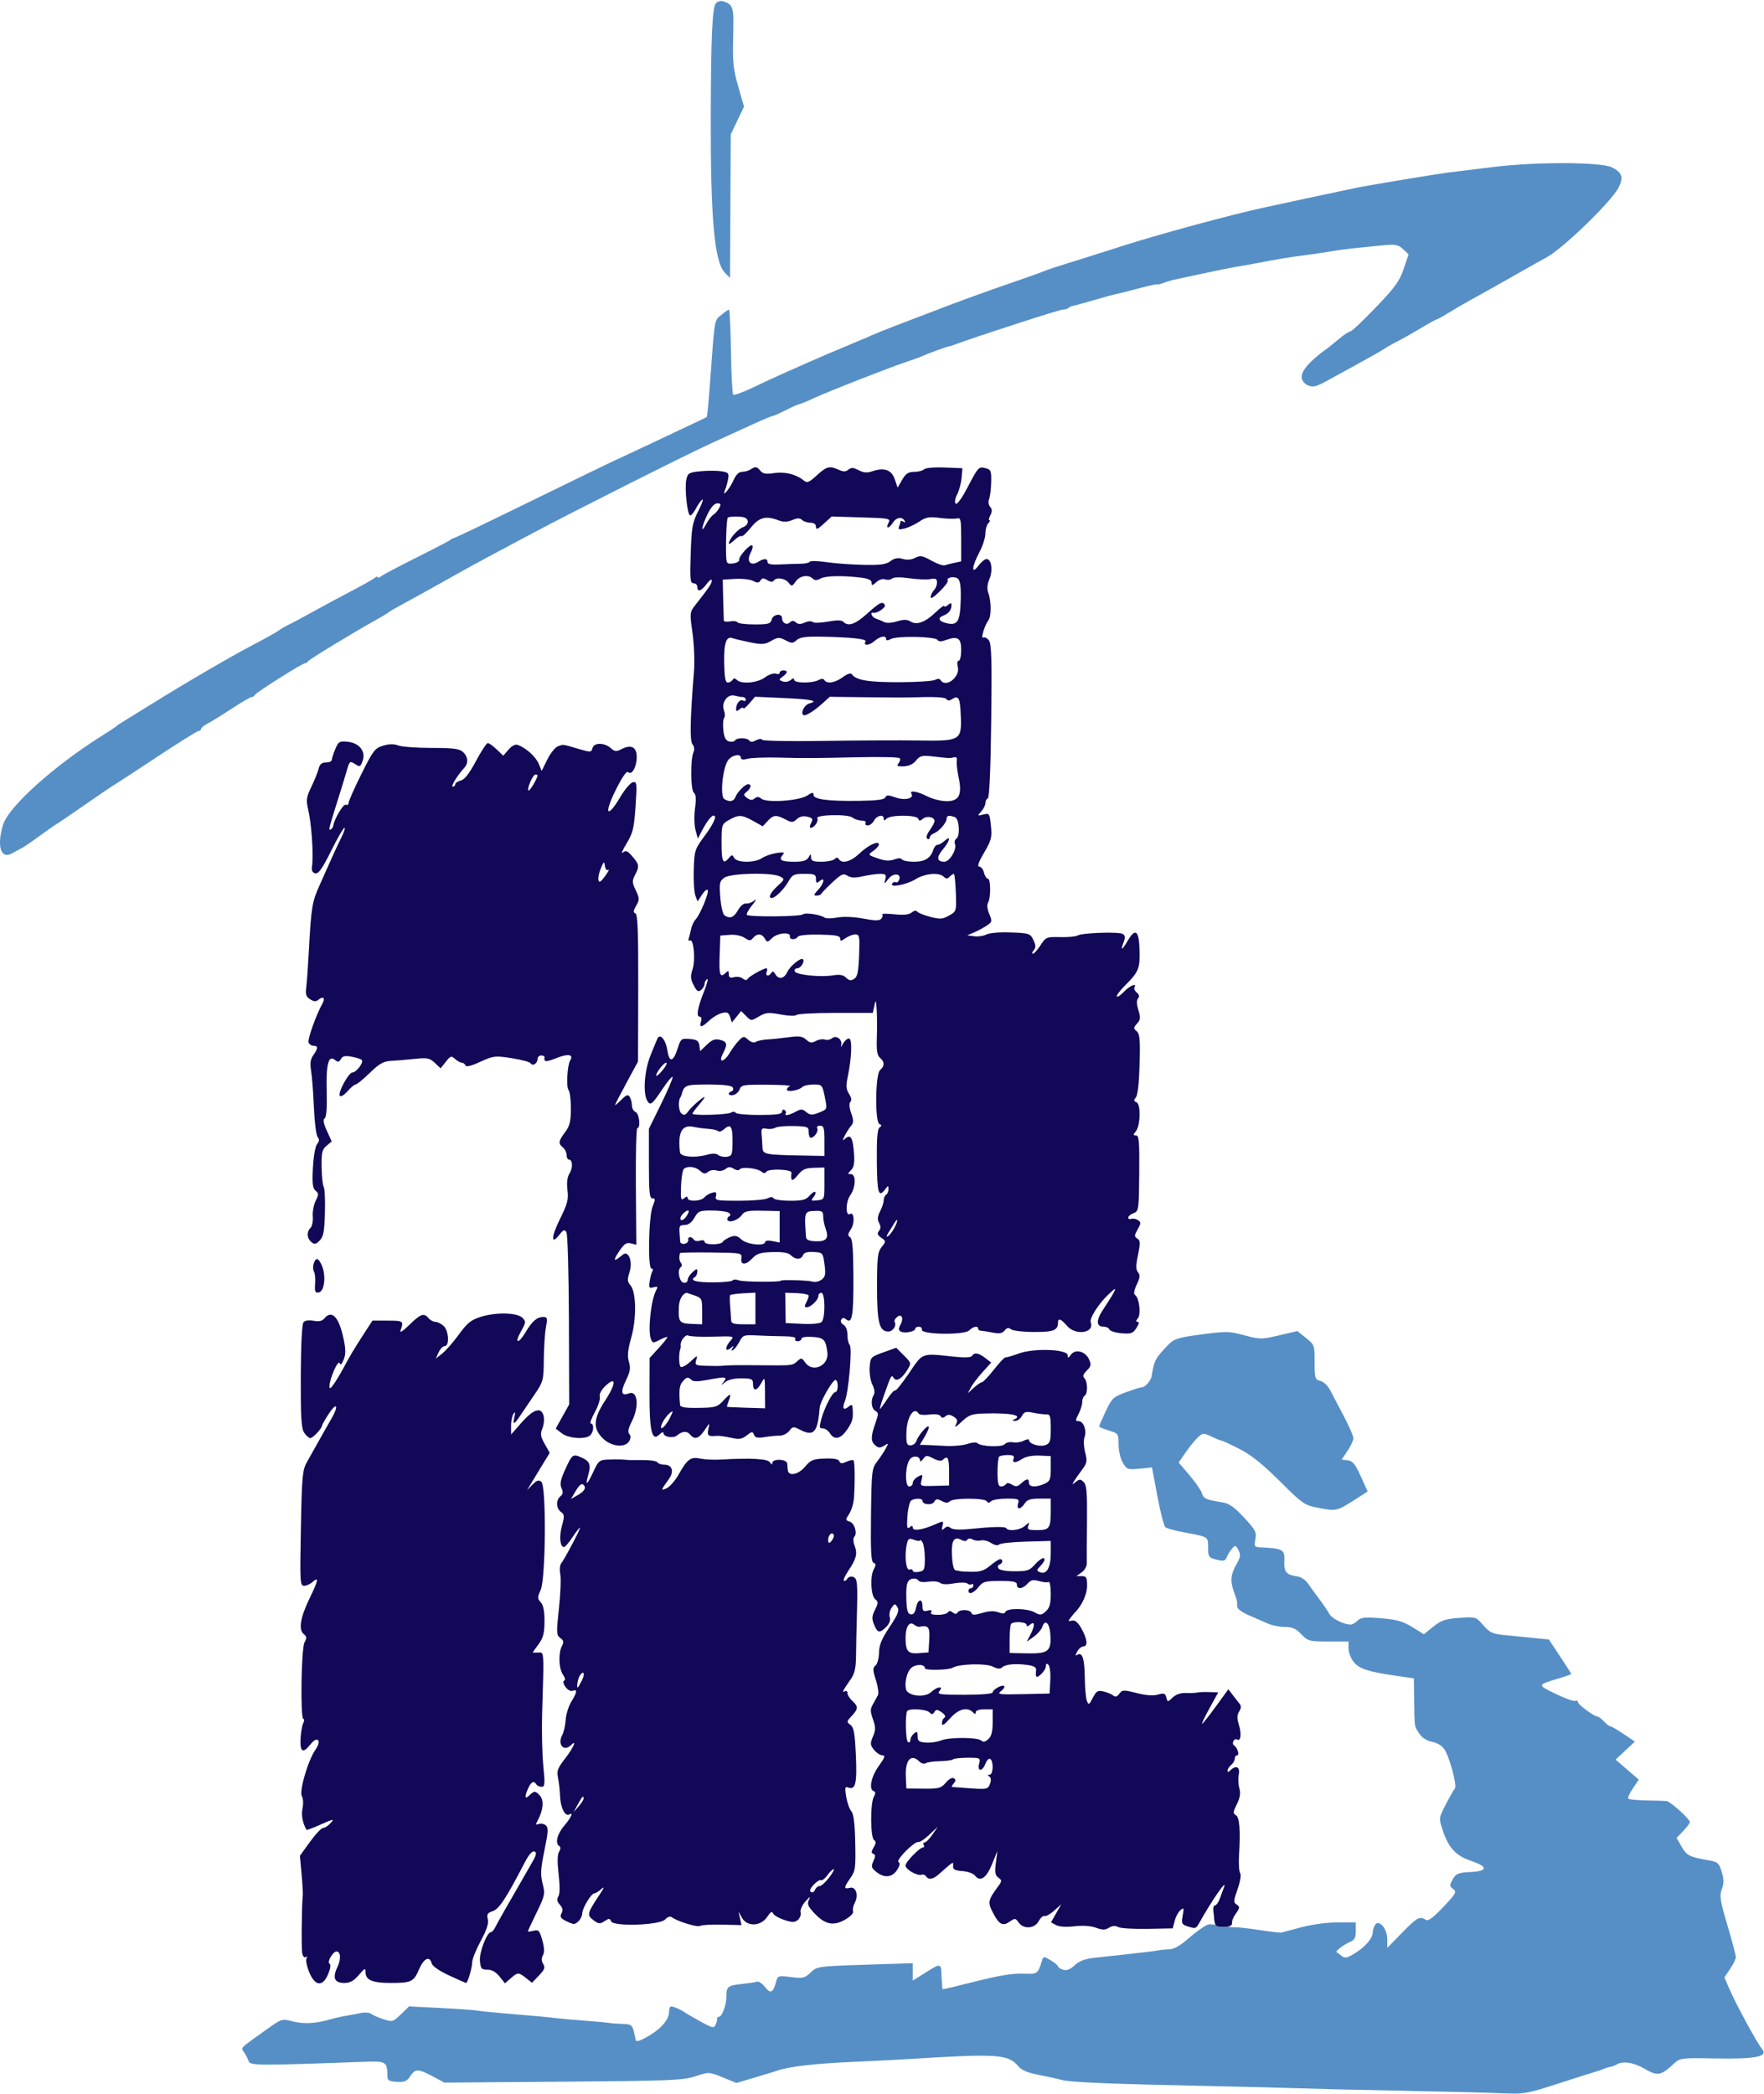 <svg xmlns:xlink="http://www.w3.org/1999/xlink" xmlns="http://www.w3.org/2000/svg" width="1495" height="1774" viewBox="0 0 1495 1774" fill="none">
<path d="M1267.01 141.343C1250.08 143.416 1232.08 145.615 1227 146.233C1219.08 147.195 1164.24 156.25 1152.12 158.598C1146.56 159.673 1092.65 171.175 1071.08 175.891C1041.31 182.395 981.207 198.751 949.002 209.108C932.076 214.552 911.765 220.974 903.866 223.381C895.967 225.788 887.658 228.566 885.401 229.557C883.144 230.546 869.296 235.479 854.626 240.52C839.957 245.56 818.261 253.361 806.413 257.853C768.15 272.363 745.984 280.932 741.786 282.838C739.529 283.864 728.45 288.559 717.166 293.274C705.882 297.989 692.034 303.907 686.391 306.426C680.749 308.946 671.127 313.214 665.009 315.91C658.889 318.608 646.887 324.163 638.338 328.258C629.787 332.352 622.161 335.122 621.389 334.414C620.62 333.704 619.76 317.199 619.483 297.731C619.204 278.263 618.449 262.34 617.807 262.346C617.163 262.352 614.176 264.429 611.168 266.963C605.23 271.965 605.907 267.673 601.423 328.63C600.442 341.957 599.309 353.1 598.905 353.396C598.501 353.691 593.093 356.301 586.887 359.196C580.68 362.092 565.447 369.275 553.034 375.158C540.622 381.043 526.312 387.74 521.234 390.042C516.156 392.344 483.843 408.019 449.426 424.875C415.01 441.731 385.928 455.681 384.799 455.878C383.671 456.075 382.286 456.771 381.722 457.421C381.158 458.072 368.331 464.763 353.216 472.291C338.102 479.82 324.485 487.018 322.955 488.288C321.424 489.558 320.173 489.909 320.173 489.067C320.173 488.226 319.02 488.495 317.608 489.662C316.199 490.83 306.868 496.06 296.876 501.284C286.885 506.51 272.574 514.211 265.076 518.397C257.577 522.583 248.673 527.351 245.288 528.995C241.902 530.636 237.748 533.041 236.055 534.338C234.363 535.634 225.13 540.793 215.539 545.799C196.079 555.958 156.905 578.8 127.318 597.24C116.598 603.921 105.981 610.476 103.724 611.808C101.467 613.142 99.159 614.724 98.595 615.325C98.031 615.926 92.491 619.603 86.285 623.493C45.531 649.052 7.128 683.632 2.557 698.889C-2.939 717.235 0.758 728.502 10.454 722.954C13.232 721.363 16.888 719.379 18.581 718.544C20.273 717.709 26.744 713.287 32.961 708.718C39.175 704.148 45.835 699.486 47.757 698.358C49.679 697.229 60.531 689.843 71.872 681.943C83.214 674.043 94.104 666.657 96.071 665.528C98.041 664.399 114.643 653.549 132.964 641.419C151.287 629.286 167.208 619.361 168.341 619.361C169.475 619.361 170.402 618.594 170.402 617.656C170.402 616.718 172.932 614.64 176.024 613.039C179.114 611.439 188.326 605.741 196.493 600.381C204.659 595.02 212.209 590.635 213.27 590.635C214.328 590.635 215.504 589.867 215.881 588.932C216.696 586.898 256.264 561.909 258.666 561.909C259.583 561.909 260.64 561.211 261.018 560.359C261.643 558.938 299.714 535.774 319.147 524.989C323.66 522.484 328.297 519.671 329.452 518.737C330.605 517.802 336.606 514.346 342.788 511.055C348.967 507.764 364.5 499.163 377.303 491.94C390.107 484.717 406.725 475.55 414.232 471.569C421.741 467.586 438.963 458.419 452.504 451.194C485.626 433.521 584.158 383.96 603.3 375.345C611.763 371.534 626.395 364.862 635.816 360.518C645.238 356.172 653.623 352.618 654.447 352.618C655.272 352.618 660.489 350.314 666.041 347.497C671.591 344.679 676.8 342.371 677.617 342.367C678.431 342.363 683.971 340.083 689.926 337.301C702.07 331.63 755.292 310.809 769.483 306.178C774.561 304.522 780.562 302.296 782.819 301.233C786.805 299.354 803.928 293.225 804.903 293.327C805.17 293.356 806.772 292.853 808.464 292.213C824.759 286.043 897.9 262.336 900.645 262.336C902.604 262.336 904.851 261.694 905.635 260.908C906.42 260.124 908.189 259.311 909.568 259.106C910.946 258.899 918.535 256.816 926.434 254.477C934.333 252.138 943.104 249.754 945.925 249.179C948.746 248.605 957.746 246.344 965.928 244.154C974.11 241.965 980.803 240.52 980.803 240.945C980.803 241.37 983.135 240.828 985.985 239.745C988.835 238.661 993.221 237.358 995.731 236.852C998.24 236.345 1009.53 233.932 1020.81 231.49C1032.09 229.048 1044.1 226.621 1047.48 226.098C1050.87 225.575 1055.94 224.707 1058.77 224.173C1086.3 218.957 1092.28 217.956 1105.95 216.267C1111.03 215.642 1120.26 214.267 1126.47 213.212C1137.33 211.37 1146.4 210.311 1172.38 207.853C1182.8 206.868 1185.07 207.309 1189.11 211.103L1193.79 215.494L1189.61 227.852C1186.11 238.228 1182.32 243.463 1165.96 260.506C1155.25 271.67 1145.56 280.803 1144.44 280.803C1143.32 280.803 1139.05 283.606 1134.95 287.03C1130.85 290.455 1126.57 293.924 1125.44 294.743C1105.12 309.459 1099.08 318.699 1105.81 324.785C1107.8 326.588 1111.19 327.774 1113.34 327.417C1117.09 326.793 1119.6 325.591 1134.1 317.472C1137.73 315.438 1146.97 310.368 1154.62 306.205C1162.27 302.044 1170.84 297.131 1173.66 295.289C1176.48 293.446 1181.55 290.588 1184.92 288.936C1188.29 287.285 1196.81 282.471 1203.86 278.238C1210.9 274.007 1217.16 270.543 1217.77 270.543C1218.38 270.543 1222.32 268.381 1226.53 265.738C1230.74 263.093 1239.72 257.865 1246.49 254.116C1263.94 244.46 1270.95 240.518 1289.58 229.92C1298.6 224.783 1308.01 219.517 1310.48 218.223C1324.01 211.115 1365.18 171.364 1371.61 159.184C1376.25 150.404 1374.86 146.12 1365.95 141.743C1356.81 137.254 1302.23 137.034 1267.01 141.343Z" fill="#568FC6"/>
<path d="M606.806 2.639C603.679 5.766 602.555 30.066 602.381 98.186C602.159 185.095 605.454 221.873 614.276 231.004L618.697 235.58L619.009 174.713L619.319 113.846L624.928 102.108L630.54 90.369L625.638 73.246C621.443 58.583 620.831 52.563 621.379 31.345C622.04 5.715 621.613 4.157 613.105 1.129C611.162 0.437 608.328 1.117 606.806 2.639Z" fill="#568FC6"/>
<path fill-rule="evenodd" clip-rule="evenodd" d="M628.933 399.78C631.196 399.762 634.434 398.853 636.126 397.759C640.324 395.047 641.354 395.194 644.476 398.96C646.553 401.461 649.263 401.898 656.23 400.851C665.374 399.481 675.05 401.945 681.328 407.243C683.979 409.482 685.68 408.788 692.212 402.801C700.62 395.098 703.016 394.489 710.853 398.061C714.797 399.858 716.729 399.825 719.021 397.923C721.391 395.956 723.21 396.056 727.687 398.401C731.809 400.562 734.882 400.837 738.963 399.415C749.201 395.845 755.536 397.995 758.271 405.967L760.737 413.148L764.596 406.492C767.614 401.293 769.826 399.834 774.715 399.823C778.158 399.817 781.939 398.845 783.12 397.663C784.349 396.434 791.762 395.775 800.455 396.124L815.643 396.733L814.931 404.914C814.541 409.414 812.847 415.754 811.169 419C809.365 422.486 808.869 425.658 809.956 426.746C811.043 427.833 815.003 422.482 819.621 413.686C829.301 395.256 829.348 395.205 835.351 396.715C839.791 397.833 840.242 398.982 840.023 408.628C839.887 414.5 839.093 420.931 838.254 422.921C837.393 424.961 837.785 427.811 839.153 429.459C840.948 431.621 840.989 433.476 839.309 436.613C838.064 438.942 837.721 440.848 838.552 440.848C839.381 440.848 838.952 441.956 837.598 443.311C836.244 444.665 835.136 448.596 835.136 452.048C835.136 455.499 832.828 462.658 830.007 467.958C823.53 480.127 823.006 487.645 829.217 479.321C831.533 476.219 834.633 473.678 836.11 473.678C840.292 473.678 841.658 483.193 838.546 490.641C836.611 495.272 836.32 498.966 837.614 502.456C840.138 509.258 840.203 522.332 837.727 525.498C834.516 529.608 830.875 541.731 833.304 540.229C834.461 539.513 836.634 540.604 838.133 542.652C840.302 545.619 840.694 559.555 840.06 611.08C839.557 651.926 838.503 676.034 837.2 676.467C836.065 676.846 835.136 678.621 835.136 680.414C835.136 682.206 833.546 685.429 831.601 687.577C828.199 691.336 828.267 691.433 833.378 690.15C838.501 688.864 838.726 689.2 839.818 699.743C840.827 709.52 840.218 711.911 834.026 722.467C829.422 730.314 828.031 734.266 829.871 734.266C831.394 734.266 833.22 736.574 833.927 739.395C834.635 742.217 836.121 744.525 837.227 744.525C839.719 744.525 839.84 760.917 837.376 764.808C836.272 766.55 836.66 770.245 838.377 774.355C841.026 780.693 840.901 781.241 836.094 784.393C833.296 786.225 828.474 788.802 825.378 790.117L819.749 792.51L825.723 793.308C829.01 793.747 833.644 793.064 836.024 791.792C838.519 790.456 847.265 789.734 856.699 790.085C872.334 790.665 873.169 790.944 875.797 796.441C877.948 800.937 878.009 802.837 876.081 805.162C874.724 806.795 874.421 808.121 875.406 808.108C876.388 808.094 879.283 804.858 881.835 800.916C886.316 794 886.897 793.76 898.532 794.024C905.163 794.174 911.775 793.563 913.226 792.666C916.937 790.372 948.448 789.315 951.647 791.379C953.618 792.652 953.762 794.476 952.211 798.557C949.322 806.153 950.871 805.39 956.007 796.685C962.352 785.93 965.346 788.544 965.776 805.225C966.179 820.801 965.058 823.469 953.085 835.443C948.846 839.682 945.91 843.686 946.563 844.338C947.215 844.989 949.983 843.111 952.714 840.165C957.309 835.205 964.01 832.495 961.456 836.627C960.838 837.626 961.718 839.596 963.411 841.002C965.491 842.727 965.84 844.344 964.488 845.975C963.173 847.557 963.282 850.992 964.8 855.939C966.755 862.315 966.577 864.087 963.649 867.321C960.541 870.756 960.51 871.423 963.339 873.772C965.941 875.931 966.378 880.839 965.822 901.614C965.399 917.383 964.215 927.956 962.664 929.825C960.692 932.201 960.793 933.053 963.15 933.958C966.985 935.429 966.564 953.852 962.588 958.644C960.202 961.52 960.231 962.023 962.785 962.023C965.305 962.023 965.742 967.188 965.499 994.143C965.22 1025.24 965.067 1026.32 960.697 1027.93C958.214 1028.85 956.183 1030.53 956.183 1031.66C956.183 1032.79 957.338 1033.29 958.748 1032.77C960.159 1032.25 962.697 1032.73 964.39 1033.82C967.112 1035.58 967.085 1036.49 964.158 1041.68C961.257 1046.83 961.222 1047.79 963.887 1049.47C966.472 1051.1 966.558 1053.15 964.463 1063.23C962.553 1072.44 962.553 1075.74 964.463 1078.04C966.398 1080.37 966.17 1082.59 963.386 1088.46C961.129 1093.21 960.602 1096.37 961.932 1097.2C965.45 1099.37 967.2 1113.55 964.371 1116.96C962.555 1119.15 962.502 1120.02 964.186 1120.02C965.67 1120.02 965.27 1121.95 963.103 1125.26C960.085 1129.86 958.548 1130.39 950.334 1129.66C945.198 1129.2 940.642 1127.76 940.211 1126.47C939.78 1125.18 937.63 1124.12 935.431 1124.12C928.794 1124.12 928.779 1118.62 935.392 1108.82C938.836 1103.71 942.736 1097.45 944.056 1094.9C946.077 1091 945.406 1091.24 939.803 1096.42C931.294 1104.29 923.133 1117.01 924.391 1120.44C927.727 1129.53 911.613 1131.91 904.307 1123.41C899.213 1117.48 896.704 1116.53 896.654 1120.53C896.572 1127.26 893.035 1128.66 876.327 1128.61C867.107 1128.59 858.342 1127.55 856.853 1126.32C854.84 1124.65 853.453 1124.9 851.44 1127.33C849.409 1129.78 846.91 1130.23 841.422 1129.14C837.401 1128.34 832.957 1127.66 831.545 1127.61C830.136 1127.57 828.981 1126.77 828.981 1125.83C828.981 1123.08 824.843 1123.86 821.443 1127.26C817.346 1131.36 780.451 1130.83 781.28 1126.69C781.561 1125.28 780.408 1124.12 778.716 1124.12C777.023 1124.12 775.638 1124.94 775.638 1125.93C775.638 1128.35 766.276 1130.05 763.248 1128.18C761.437 1127.05 761.426 1125.62 763.211 1122.29C766.172 1116.76 764.137 1112.69 760.091 1116.05C758.511 1117.36 757.674 1119.17 758.228 1120.06C760.105 1123.1 756.759 1128.22 752.898 1128.22C745.179 1128.22 743.278 1120.71 743.292 1090.28C743.302 1065.23 743.801 1060.93 747.184 1056.63C751.002 1051.77 750.998 1051.65 746.839 1048.74C743.606 1046.47 743.152 1045.13 744.909 1043.02C746.54 1041.05 746.577 1039.09 745.032 1036.21C743.419 1033.19 743.643 1030.66 745.904 1026.33C747.574 1023.12 748.946 1018.94 748.954 1017.03C748.961 1015.12 749.89 1012.99 751.018 1012.29C752.147 1011.6 753.041 1009.46 753.004 1007.56C752.945 1004.36 752.727 1004.37 750.214 1007.68C744.558 1015.13 743.384 1011.24 743.132 984.181C742.951 964.793 743.598 956.583 745.409 955.299C747.412 953.879 747.405 953.286 745.376 952.463C741.369 950.836 741.827 909.994 745.889 906.623C749.835 903.348 749.804 899.611 745.801 896.291C743.394 894.293 742.756 890.177 743.136 879.111C743.413 871.107 743.343 860.404 742.982 855.326C742.395 847.051 742.19 846.722 741.025 852.168L739.722 858.244L707.928 858.252C690.441 858.256 675.573 859.056 674.888 860.029C674.201 861.007 668.308 860.813 661.714 859.592C651.22 857.653 648.992 857.856 643.198 861.274C636.684 865.117 636.565 865.113 632.368 860.915L628.125 856.67L624.186 861.535L620.248 866.398L618.761 861.713C617.538 857.86 616.309 857.269 611.826 858.377C608.829 859.116 604.018 861.966 601.135 864.705C594.767 870.762 592.328 871.066 594.067 865.585C594.868 863.063 594.437 861.481 592.947 861.481C589.825 861.481 591.273 853.479 596.968 839.272C599.375 833.264 600.401 828.933 599.246 829.647C598.091 830.361 597.145 832.162 597.145 833.652C597.145 835.14 595.817 837.458 594.195 838.804C591.788 840.803 590.633 840.07 587.923 834.828C585.18 829.524 585.016 827.139 586.979 821.191C589.572 813.328 587.869 794.972 584.726 796.915C583.684 797.56 583.204 796.885 583.661 795.415C584.119 793.946 585.032 790.269 585.693 787.245C586.353 784.22 588.079 780.527 589.527 779.037C593.31 775.149 601.119 756.235 599.814 754.124C599.209 753.145 597.022 754.922 594.956 758.073L591.197 763.802L589.31 758.781C588.272 756.017 587.666 746.15 587.964 736.853C588.491 720.342 588.721 719.654 597.814 707.417C602.935 700.525 606.626 693.591 606.018 692.007C604.767 688.745 600.083 693.842 594.586 704.45L591.431 710.542L589.461 703.412C588.368 699.45 588.175 691.273 589.029 685.008C590.122 676.973 589.841 673.147 588.046 671.684C585.237 669.396 585.022 643.347 587.763 637.288C588.739 635.128 588.401 632.47 586.922 630.687C584.494 627.763 584.853 609.929 588.175 568.598C588.832 560.427 588.255 545.898 586.895 536.312C584.478 519.295 584.535 518.733 589.244 512.727C601.431 497.185 603.296 494.398 603.234 491.821C603.199 490.307 601.275 491.608 598.961 494.71C594.312 500.942 590.99 502.011 590.99 497.275C590.99 495.582 589.537 494.197 587.761 494.197C584.952 494.197 584.64 490.918 585.373 469.062C586.123 446.663 586.825 442.73 591.819 432.947C594.902 426.908 596.431 422.581 595.218 423.33C594.006 424.081 591.61 427.405 589.896 430.718C588.183 434.034 585.972 436.745 584.985 436.745C582.539 436.745 580.038 413.797 581.671 406.359C582.878 400.862 583.875 400.277 593.657 399.302C599.525 398.717 607.413 398.711 611.188 399.288C617.278 400.215 617.944 400.942 617.12 405.714C616.609 408.675 615.419 412.943 614.475 415.2C611.451 422.443 618.505 414.133 621.88 406.48C623.775 402.175 626.276 399.801 628.933 399.78ZM604.59 436.144C606.111 435.249 608.32 432.711 609.502 430.501C611.273 427.193 610.987 426.485 607.883 426.485C605.448 426.485 602.522 429.768 599.605 435.774C594.455 446.376 593.557 453.268 598.544 443.926C600.35 440.541 603.072 437.038 604.59 436.144ZM629.454 446.811C632.519 445.646 634.118 443.616 633.697 441.429C633.209 438.899 630.843 437.855 625.234 437.699C620.95 437.582 617.13 438.011 616.742 438.653C615.821 440.182 615.009 457.943 615.345 469.197C615.595 477.597 615.901 478.02 621.252 477.405C624.354 477.048 626.697 475.701 626.455 474.411C625.901 471.458 635.913 460.468 637.612 462.167C638.303 462.859 637.624 465.75 636.102 468.594C632.407 475.498 636.124 480.051 642.304 476.192C647.459 472.973 650.488 472.993 650.488 476.247C650.488 478.051 653.705 478.652 661.259 478.266C667.182 477.963 674.995 477.7 678.618 477.684C682.241 477.665 685.665 476.906 686.229 475.993C686.792 475.082 693.061 475.207 700.158 476.272C707.257 477.337 721.372 478.385 731.528 478.601C746.215 478.913 750.951 478.272 754.678 475.472C758.097 472.905 760.911 472.396 765.086 473.594C768.759 474.647 772.544 474.308 775.642 472.65C779.813 470.418 781.666 470.732 789.202 474.938C794.002 477.618 799.146 479.432 800.633 478.968C802.119 478.504 805.875 477.569 808.977 476.887L814.619 475.652V456.984C814.619 440.095 814.271 438.409 810.967 439.273C808.959 439.798 802.472 439.607 796.551 438.848C787.478 437.682 784.747 438.165 779.173 441.915C775.538 444.363 769.906 447.018 766.66 447.815C761.728 449.025 760.969 448.713 762.044 445.915C762.75 444.072 763.328 442.125 763.328 441.585C763.328 441.047 764.395 441.265 765.698 442.069C767.165 442.978 767.509 442.634 766.601 441.166C764.344 437.512 759.537 438.355 756.697 442.9C753.421 448.145 750.183 448.295 752.978 443.073C754.99 439.314 753.973 439.106 729.968 438.386L704.856 437.631L698.188 443.746C692.955 448.547 691.521 449.113 691.521 446.38C691.521 444.117 689.871 442.9 686.802 442.9C684.207 442.9 681.026 441.844 679.736 440.553C677.972 438.788 675.92 438.813 671.497 440.645C667.25 442.404 664.026 442.486 659.964 440.941C648.986 436.767 643.432 438.22 636.264 447.139C632.577 451.73 629.027 454.953 628.379 454.303C627.729 453.654 625.051 455.138 622.429 457.602C619.807 460.066 617.661 461.427 617.661 460.626C617.661 457.081 624.971 448.514 629.454 446.811ZM695.454 490.184C692.29 491.876 690.46 491.905 688.839 490.284C685.117 486.562 677.863 487.754 674.387 492.658C671.31 497.002 670.947 497.061 668.269 493.684C665.188 489.798 657.65 488.854 655.643 492.104C654.862 493.368 652.89 493.177 650.33 491.591C647.053 489.56 645.921 489.609 644.532 491.844C643.174 494.025 641.854 494.113 638.377 492.252C635.944 490.949 629.132 490.161 623.242 490.502L612.532 491.119L612.899 507.534C613.101 516.562 613.332 524.749 613.412 525.728C613.492 526.705 615.889 527.06 618.736 526.516C621.584 525.97 624.409 526.325 625.012 527.302C625.616 528.279 632.144 529.079 639.518 529.079C651.198 529.079 653.062 528.551 653.996 524.975C655.219 520.301 662.798 519.312 662.798 523.828C662.798 527.926 666.796 530.004 669.492 527.308C671.105 525.695 672.502 525.716 674.504 527.378C676.505 529.038 678.626 529.069 682.097 527.487C684.746 526.28 687.719 526.073 688.704 527.027C689.689 527.981 695.462 527.846 701.535 526.727C709.204 525.314 713.243 525.361 714.768 526.885C718.953 531.071 724.823 529.032 735.038 519.845C745.633 510.321 747.867 509.227 749.929 512.561C751.141 514.521 743.117 520.069 740.247 519.254C736.921 518.313 738.932 523.12 742.299 524.163C744.273 524.774 747.403 526.075 749.254 527.054C751.258 528.112 755.68 527.893 760.187 526.51C765.805 524.786 768.706 524.784 771.459 526.504C776.875 529.887 783.845 527.46 792.564 519.158C796.797 515.128 800.258 512.594 800.258 513.524C800.258 514.455 801.643 514.069 803.335 512.664C805.818 510.604 806.407 510.655 806.382 512.927C806.337 516.856 803.961 519.913 799.745 521.47C794.169 523.529 795.498 526.557 802.673 528.133C811.665 530.109 813.752 526.463 814.232 507.932C814.511 497.076 813.809 491.975 811.805 490.313C808.893 487.894 801.612 489.357 803.261 492.026C803.772 492.853 800.601 497.037 796.21 501.325C791.196 506.223 788.414 507.862 788.726 505.741C788.998 503.884 790.32 501.264 791.661 499.922C793.005 498.578 794.103 495.711 794.103 493.547C794.103 490.385 793.022 489.822 788.586 490.67C785.554 491.249 777.517 490.939 770.729 489.978C763.072 488.897 757.477 488.989 755.987 490.225C754.67 491.32 752.054 491.626 750.177 490.906C748.201 490.147 745.067 491.132 742.736 493.241C739.316 496.335 738.708 496.407 738.708 493.723C738.708 491.54 736.006 490.223 729.989 489.474C714.22 487.51 699.902 487.803 695.454 490.184ZM653.629 543.036C648.221 546.142 645.886 546.3 635.697 544.25C629.255 542.954 622.628 541.374 620.973 540.738C615.505 538.638 613.443 544.62 613.753 561.671C613.975 573.943 614.766 578.324 616.763 578.324C618.252 578.324 620.09 577.32 620.85 576.093C621.843 574.487 622.852 574.487 624.458 576.093C628.272 579.908 641.969 578.677 648.37 573.943C651.628 571.534 655.746 570.12 657.521 570.801C659.295 571.483 660.746 571.144 660.746 570.053C660.746 568.959 662.131 568.064 663.823 568.064C667.912 568.064 667.713 570.092 663.31 573.333C659.892 575.851 659.894 576.046 663.337 577.38C665.325 578.151 668.327 577.642 670.005 576.249C672.124 574.491 673.056 574.421 673.056 576.021C673.056 578.898 688.322 579.081 693.583 576.266C696.151 574.891 697.848 574.891 698.697 576.266C700.819 579.7 707.749 578.582 714.277 573.756C718.048 570.968 721.013 569.985 721.887 571.232C725.465 576.335 735.569 578.069 761.525 578.04C776.529 578.024 790.402 577.154 792.355 576.11C794.601 574.907 796.372 574.965 797.176 576.266C801.466 583.205 813.899 573.649 811.745 565.069C810.986 562.042 811.314 559.857 812.529 559.857C813.678 559.857 814.619 555.769 814.619 550.773C814.619 540.569 811.681 538.643 801.704 542.305C797.695 543.778 795.535 543.748 794.523 542.205C792.605 539.277 760.284 538.626 755.083 541.411C752.315 542.892 751.018 542.908 751.018 541.462C751.018 538.037 745.865 539.016 740.809 543.399C736.419 547.207 731.212 547.275 733.549 543.493C734.833 541.413 721.38 539.935 696.929 539.471C682.918 539.205 677.924 539.865 675.181 542.348C672.003 545.225 670.99 545.243 665.736 542.516C660.426 539.763 659.238 539.812 653.629 543.036ZM632.023 592.808C632.023 591.614 630.87 590.622 629.458 590.606C628.049 590.592 624.924 590.05 622.518 589.404C616.56 587.805 611.092 595.434 613.554 601.908C614.52 604.45 614.592 607.339 613.714 608.328C612.838 609.317 612.532 613.967 613.037 618.661C613.702 624.856 615.023 627.472 617.856 628.215C620.004 628.775 622.278 628.397 622.909 627.376C624.463 624.862 633.519 625.01 635.104 627.575C635.937 628.923 637.889 628.822 640.769 627.279C643.186 625.986 645.437 625.753 645.773 626.762C646.12 627.802 668.792 628.248 698.188 627.79C726.68 627.349 762.768 627.187 778.385 627.431C814.338 627.993 815.182 627.478 814.238 605.589C813.602 590.842 812.41 588.852 806.466 592.611C804.55 593.823 802.97 593.756 802.152 592.43C801.04 590.633 792.055 590.231 769.483 590.967C766.662 591.06 750.602 590.971 733.795 590.772L703.233 590.409L696.865 596.165C689.395 602.913 682.13 607.232 680.682 605.784C678.419 603.523 681.909 597.1 685.979 596.035C694.276 593.866 687.793 592.518 663.922 591.449L639.905 590.374L634.94 596.148C632.21 599.322 629.975 601.114 629.973 600.131C629.973 599.146 628.586 599.489 626.894 600.894C624.411 602.954 623.822 602.903 623.847 600.632C623.898 596.087 627.273 592.044 629.741 593.571C630.997 594.347 632.023 594.002 632.023 592.808ZM281.191 643.918C281.191 642.752 282.513 638.64 284.125 634.777C286.794 628.387 287.72 627.817 294.388 628.463C304.428 629.438 310.161 636.508 307.379 644.492C305.483 649.928 305.054 650.116 300.838 647.353C296.493 644.505 296.228 644.745 293.6 653.937C292.1 659.184 288.233 671.749 285.007 681.859C281.78 691.97 279.14 701.128 279.14 702.207C279.14 704.282 282.072 702.066 282.422 699.726C283.288 693.934 290.887 681.1 292.988 681.883C294.4 682.409 295.504 681.715 295.442 680.34C295.381 678.964 300.227 668.007 306.213 655.989C316.17 635.998 317.733 633.944 324.594 631.855C329.772 630.279 333.779 630.215 337.55 631.648C340.552 632.79 353.262 633.724 365.793 633.724C384.116 633.724 389.315 634.389 392.331 637.12C396.689 641.064 397.179 646.612 393.519 650.562C387.703 656.836 381.743 666.554 383.712 666.554C384.875 666.554 385.825 665.649 385.825 664.541C385.825 663.435 387.939 661.999 390.519 661.35C393.751 660.54 397.747 655.416 403.342 644.913C407.813 636.521 412.343 629.647 413.41 629.637C414.477 629.629 417.86 632.025 420.929 634.967L426.509 640.313L431.023 635.121C433.875 631.84 436.77 630.388 438.891 631.176C445.842 633.757 454.008 641.121 456.507 647.061L459.096 653.217L463.897 643.481C466.539 638.125 470.595 633.094 472.912 632.302C473.282 632.175 473.616 632.057 473.923 631.948C474.888 631.605 475.583 631.359 476.299 631.245C478.147 630.95 480.137 631.538 487.259 633.644C488.141 633.905 489.102 634.189 490.152 634.498C500.662 637.592 501.171 637.563 502.148 633.829C503.413 628.99 512.342 629.105 517.808 634.03C521.002 636.909 522.325 637.019 526.659 634.768C534.968 630.46 539.709 632.977 539.633 641.659C539.559 650.063 535.335 657.265 532.272 654.202C531.043 652.973 527.143 658.669 521.692 669.663C511.579 690.054 514.519 694.16 525.715 675.285C529.562 668.801 534.36 663.177 536.381 662.789C539.793 662.132 539.951 663.591 538.618 683.297C537.36 701.879 536.412 705.784 530.981 714.742C527.574 720.366 526.142 723.84 527.803 722.461C530.257 720.426 531.603 720.818 534.957 724.544C541.67 732.006 542.085 733.82 538.609 740.544C535.546 746.468 535.563 747.494 538.827 754.374C542.048 761.161 542.077 762.29 539.157 767.379C536.712 771.64 536.558 773.181 538.505 773.928C540.462 774.679 541.014 789.354 540.889 837.173L540.723 899.441L530.979 917.446C525.618 927.351 521.234 935.849 521.234 936.334C521.234 936.818 523.634 934.813 526.57 931.877C530.871 927.576 532.257 927.096 533.718 929.407C534.717 930.982 535.546 934.249 535.565 936.668C535.581 939.087 536.98 941.597 538.673 942.247C541.824 943.456 543.156 955.867 540.134 955.867C539.243 955.867 538.691 978.106 538.907 1005.28L539.297 1054.7L534.625 1053.53C530.832 1052.58 528.905 1053.94 524.383 1060.77C519.125 1068.72 520.196 1069.56 527.565 1063.26C532.682 1058.89 536.547 1068.85 533.417 1078.34C531.515 1084.1 531.656 1086.03 534.182 1088.86C539.215 1094.49 539.637 1116.74 535.023 1133.22C532.013 1143.97 531.521 1149.03 533.01 1153.88C534.602 1159.07 534.094 1162.14 530.345 1169.91C525.686 1179.56 526.554 1183.12 532.965 1180.66C540.507 1177.76 541.947 1191.69 535.429 1204.47C532.489 1210.23 531.82 1213.5 533.281 1214.96C534.699 1216.38 534.73 1218.34 533.376 1220.87C530.06 1227.07 518.046 1225.89 510.818 1218.66C502.223 1210.07 502.802 1202.07 513.167 1186.2C522.381 1172.1 522.307 1165.5 513.036 1174.38C509.517 1177.75 507.714 1181.27 508.317 1183.57C508.852 1185.63 506.92 1191.56 504.019 1196.75C501.12 1201.95 499.653 1206.2 500.759 1206.2C503.584 1206.2 503.268 1213.08 500.307 1216.04C496.444 1219.91 481.91 1218.94 476.098 1214.44L470.969 1210.46L476.68 1200.21L482.394 1189.95L482.156 1118.41C482.023 1078.49 481.079 1045.58 480.018 1043.95C478.467 1041.56 477.396 1041.95 474.171 1046.12C466.804 1055.63 467.029 1048.13 474.567 1032.89C480.968 1019.95 481.902 1016.34 480.919 1008.31C480.146 1002 480.716 997.391 482.659 994.311C485.689 989.506 485.359 982.542 482.103 982.542C481.057 982.542 480.201 980.808 480.201 978.688C480.201 976.571 478.816 973.688 477.124 972.282C472.963 968.829 473.221 966.96 478.913 959.321C482.839 954.049 483.791 950.219 483.845 939.452C483.882 932.117 482.971 924.97 481.822 923.571C479.725 921.018 480.771 902.472 483.237 898.483C486.35 893.445 481.608 892.573 471.912 896.396C462.512 900.102 460.836 900.013 461.494 895.85C461.628 895.003 460.351 894.311 458.659 894.311C456.966 894.311 455.581 895.641 455.581 897.268C455.581 901.068 451.421 903.682 449.709 900.957C448.989 899.81 441.741 897.843 433.602 896.585C419.501 894.406 418.247 894.551 407.015 899.689C399.344 903.2 394.959 904.277 394.459 902.775C394.036 901.505 392.686 900.467 391.457 900.467C390.23 900.467 387.643 899.035 385.706 897.282C382.491 894.371 381.812 894.576 377.816 899.656L373.442 905.217L368.497 900.572C364.125 896.464 362.172 896.072 351.608 897.192C345.039 897.888 336.024 898.649 331.574 898.883C324.984 899.228 321.611 901.124 313.359 909.12C307.789 914.518 302.383 918.934 301.345 918.934C300.309 918.934 297.274 921.474 294.603 924.576C291.932 927.679 289.004 929.478 288.095 928.571C285.883 926.364 295.401 908.674 298.799 908.674C301.88 908.674 308.146 900.533 306.773 898.313C306.269 897.496 302.461 896.191 298.31 895.413C292.445 894.311 290.346 894.742 288.889 897.346C287.357 900.083 286.448 900.223 283.906 898.113C278.395 893.54 276.259 901.661 276.869 924.864C277.234 938.853 276.643 946.667 275.147 947.592C273.557 948.573 274.117 951.751 276.996 958.077L281.124 967.153L276.745 970.809C273.003 973.936 272.396 976.538 272.562 988.775C272.669 996.644 273.469 1004.23 274.339 1005.64C275.209 1007.04 275.672 1016.96 275.369 1027.68C274.919 1043.57 274.099 1047.9 270.935 1051.11C267.704 1054.39 266.52 1054.6 263.865 1052.4C260.039 1049.22 259.733 1043.81 263.184 1040.36C264.565 1038.98 265.416 1034.64 265.08 1030.73C264.741 1026.81 265.831 1020.87 267.499 1017.52C270.188 1012.13 270.18 1011.14 267.423 1008.86C264.959 1006.81 264.495 1002.77 265.195 989.428C265.697 979.852 267.234 971.189 268.756 969.354C270.705 967.007 270.828 965.396 269.212 963.447C267.989 961.974 266.557 950.662 266.03 938.312C265.504 925.961 264.434 912.015 263.654 907.32C262.601 900.99 263.094 897.557 265.558 894.038C269.708 888.115 269.753 886.104 265.74 886.104C264.011 886.104 262.107 884.828 261.51 883.266C260.517 880.679 267.999 859.674 273.178 850.51C275.859 845.766 274.06 843.671 270.119 846.944C267.8 848.867 266.212 848.819 262.864 846.729C259.473 844.611 258.773 842.547 259.514 836.863C260.029 832.911 261.026 819.059 261.731 806.081C263.795 768.087 264.411 764.375 271.128 749.474C274.647 741.673 279.351 731.137 281.585 726.058C283.817 720.98 287.398 713.363 289.54 709.13C291.683 704.899 292.736 701.436 291.88 701.436C291.025 701.436 285.937 710.271 280.572 721.068C273.217 735.878 269.952 740.53 267.287 740.009C264.834 739.529 263.962 737.76 264.44 734.227C265.829 723.922 264.058 698.069 261.1 685.487C259.317 677.899 259.688 675.373 263.873 666.698C266.532 661.184 269.308 654.28 270.043 651.356C271.013 647.486 272.716 646.035 276.284 646.035C278.984 646.035 281.191 645.083 281.191 643.918ZM633.562 642.912C629.889 643.899 627.92 643.635 627.92 642.153C627.92 638.07 619.881 639.765 616.818 644.496C612.337 651.415 610.163 674.702 613.782 676.996C618.199 679.793 621.765 679.2 623.211 675.43C624.891 671.05 631.401 664.502 634.075 664.502C637.166 664.502 636.541 667.76 632.864 670.812C629.895 673.276 629.926 673.758 633.209 676.157C635.868 678.102 637.534 678.198 639.548 676.528C641.557 674.86 643.077 674.919 645.287 676.754C649.733 680.443 677.266 678.559 684.071 674.101C688.41 671.257 689.469 671.13 689.469 673.454C689.469 677.322 701.676 678.935 728.116 678.566C743.253 678.354 749.613 677.517 750.333 675.638C751.152 673.504 752.795 673.518 759.014 675.713C766.822 678.467 774.951 676.579 772.483 672.584C770.464 669.316 777.446 670.45 785.896 674.761C790.32 677.018 797.691 678.865 802.279 678.865C812.91 678.865 815.61 673.428 812.404 658.478C811.222 652.96 810.543 646.751 810.898 644.677C811.327 642.17 810.51 641.166 808.464 641.679C804.919 642.572 804.778 642.566 790.714 640.957C781.389 639.89 779.696 640.3 776.352 644.431C773.917 647.439 770.175 649.191 765.887 649.333C760.429 649.511 759.639 649.033 761.562 646.716C762.854 645.159 763.242 643.214 762.423 642.395C761.605 641.577 746.47 641.213 728.793 641.591C686.295 642.496 683.626 642.508 659.72 641.911C648.436 641.63 636.664 642.079 633.562 642.912ZM447.91 669.825C448.805 670.719 455.581 659.393 455.581 657.005C455.581 656.615 454.771 656.295 453.778 656.295C451.587 656.295 446.382 668.296 447.91 669.825ZM733.579 697.332C734.279 696.199 732.8 695.28 730.272 695.28C727.755 695.28 724.238 694.127 722.457 692.715C718.52 689.598 690.706 690.249 692.661 693.413C694.056 695.67 690.056 701.436 687.093 701.436C686.063 701.436 686.197 699.612 687.391 697.383C689.243 693.92 688.794 693.138 684.303 692.009C680.803 691.131 677.805 691.812 675.333 694.049C671.983 697.082 671.043 697.108 665.672 694.305C657.73 690.163 655.508 690.362 650.574 695.662L646.395 700.145L638.418 695.662C628.771 690.239 626.005 690.12 617.84 694.767C611.65 698.29 611.533 698.657 611.519 714.26C611.506 730.223 612.828 732.907 617.768 726.955C620.183 724.045 620.597 724.045 622.226 726.955C624.567 731.141 639.831 731.237 645.734 727.105C648.134 725.422 653.602 723.489 657.884 722.808C664.494 721.757 665.301 722.016 663.226 724.517C659.698 728.769 662.182 730.162 673.296 730.162C680.479 730.162 683.671 729.2 685.202 726.571C687.194 723.151 687.296 723.151 687.356 726.571C687.405 729.425 689.229 730.162 696.239 730.162C701.092 730.162 706.065 729.159 707.292 727.931C708.898 726.325 709.907 726.325 710.9 727.931C713.531 732.185 721.132 730.127 728.364 723.204C735.859 716.027 744.863 711.847 744.863 715.544C744.863 716.685 742.843 719.035 740.37 720.764L740.267 720.836C738.119 722.342 736.892 723.201 736.955 723.952C737.039 724.952 739.408 725.76 744.931 727.643L745.128 727.71C750.311 729.477 754.188 729.635 757.879 728.231C761.264 726.945 763.624 726.928 764.403 728.188C765.074 729.273 769.656 730.162 774.588 730.162C783.902 730.162 788.726 727.148 791.03 719.89C791.744 717.639 793.348 715.799 794.593 715.799C795.839 715.799 798.545 714.27 800.609 712.403C806.218 707.327 805.135 712.514 799.084 719.704C793.467 726.382 793.914 730.162 800.326 730.162C804.825 730.162 811.093 719.691 809.336 715.109C808.702 713.46 809.17 711.5 810.377 710.755C813.924 708.562 813.079 693.864 809.322 692.422C804.39 690.528 802.316 690.916 802.242 693.741C802.147 697.233 795.931 704.407 791.538 706.087C789.565 706.844 787.948 708.47 787.948 709.701C787.948 710.93 787.008 711.357 785.859 710.647C784.569 709.848 785.355 707.13 787.911 703.539C790.188 700.342 792.051 696.811 792.051 695.697C792.051 692.27 785.558 690.955 782.226 693.706C779.715 695.779 778.898 695.785 778.211 693.741C777.08 690.38 754.771 690.296 751.429 693.639C749.515 695.553 748.967 695.553 748.967 693.639C748.967 689.656 743.146 690.819 740.76 695.28C739.552 697.537 737.157 699.384 735.438 699.384C733.719 699.384 732.882 698.461 733.579 697.332ZM512.791 742.371C515.483 738.718 516.704 736.338 515.504 737.081C514.254 737.852 513.038 736.443 512.66 733.783C512.061 729.548 511.757 729.715 509.254 735.642C507.744 739.221 506.821 743.692 507.203 745.578C507.738 748.222 509.018 747.488 512.791 742.371ZM658.932 750.765C665.151 745.085 665.21 744.863 661.119 742.672C654.408 739.081 619.477 739.789 613.997 743.628C609.836 746.542 609.514 748.069 610.464 760.435C611.047 768.002 612.647 774.759 614.073 775.664C618.775 778.652 621.925 777.408 625.451 771.179C627.425 767.691 630.371 765.234 632.22 765.536C634.021 765.829 637.244 764.685 639.38 762.992C641.516 761.299 640.728 762.994 637.63 766.757C634.53 770.52 632.421 774.287 632.942 775.129C634.169 777.115 678.45 776.747 680.462 774.735C682.194 773.005 695.564 774.989 698.701 777.443C699.83 778.325 704.709 778.323 709.542 777.439C714.889 776.458 723.53 776.807 731.61 778.325C741.85 780.25 745.354 780.262 746.911 778.387C748.023 777.047 748.38 775.401 747.707 774.726C747.034 774.053 751.64 774.035 757.945 774.685C765.94 775.512 770.396 775.049 772.68 773.153C774.653 771.515 776.5 771.212 777.333 772.391C778.094 773.467 783.055 775.467 788.356 776.84C796.727 779.007 798.83 778.867 804.308 775.781C810.592 772.24 810.615 772.162 810.073 756.323C809.771 747.578 809.01 740.421 808.38 740.421C807.751 740.421 806.126 741.529 804.772 742.883C802.857 744.798 801.762 744.798 799.848 742.883C795.953 738.989 783.97 740.009 776.044 744.907C768.291 749.7 753.792 752.439 756.123 748.67C756.855 747.482 758.22 746.981 759.151 747.558C760.085 748.134 761.389 747.19 762.052 745.461C764.184 739.908 756.997 739.323 752.889 744.718C749.172 749.601 749.143 749.605 750.315 745.038C751.338 741.041 750.707 740.427 745.616 740.47C742.381 740.499 735.807 741.429 731.007 742.535C724.622 744.008 721.194 743.87 718.231 742.022C714.686 739.808 713.104 740.505 705.451 747.652C700.648 752.139 696.395 756.502 696.001 757.349C695.605 758.197 693.812 758.888 692.017 758.888C689.379 758.888 689.606 757.979 693.215 754.14C698.48 748.534 699.598 742.428 694.598 746.577C692.027 748.711 691.521 748.415 691.521 744.775C691.521 740.944 690.341 740.421 681.706 740.421C672.779 740.421 671.544 741.027 668.085 747.09C664.336 753.66 657.086 760.804 654.078 760.895C650.644 760.995 652.911 756.266 658.932 750.765ZM676.18 793.692C674.406 796.564 668.821 796.415 669.465 793.513C670.374 789.424 658.922 790.353 654.492 794.728C650.531 798.641 650.141 798.676 648.225 795.309C645.734 790.932 641.588 790.688 638.241 794.72C636.058 797.35 635.158 797.334 630.966 794.586C628.16 792.748 622.936 791.718 618.33 792.098L610.481 792.744L609.886 809.672C609.299 826.306 610.302 829.035 615.199 824.137C617.114 822.223 617.661 822.504 617.661 825.403C617.661 828.231 618.749 828.846 622.171 827.95C624.651 827.301 627.952 827.827 629.508 829.119C631.446 830.728 632.77 830.79 633.718 829.318C635.117 827.148 647.096 820.444 649.579 820.444C650.319 820.444 650.395 821.829 649.745 823.522C648.374 827.094 651.61 827.714 653.727 824.285C654.706 822.701 655.75 823.025 657.028 825.311C659.773 830.215 664.603 829.384 667.262 823.551C669.552 818.522 678.718 811.061 680.462 812.805C682.276 814.619 678.677 820.444 675.743 820.444C674.078 820.444 673.093 821.599 673.558 823.009C674.558 826.048 695.269 828.188 706.256 826.388C711.699 825.496 714.721 826.06 717.066 828.405C719.556 830.894 721.155 831.134 723.873 829.425C726.698 827.646 727.562 823.559 728.091 809.454C728.699 793.316 728.417 791.718 724.958 791.718C722.868 791.718 719.105 793.156 716.598 794.913C712.767 797.594 712.037 797.638 712.037 795.175C712.037 792.892 708.211 792.167 694.768 791.903C684.67 791.704 676.952 792.446 676.18 793.692ZM551.268 894.35C554.192 886.994 556.97 880.322 557.439 879.526C559.713 875.674 564.269 881.29 565.492 889.453C567.166 900.621 570.492 900.227 574.294 888.412C576.967 880.102 577.408 879.755 584.552 880.35C590.608 880.857 592.145 881.885 592.701 885.81L593.384 890.647L599.084 885.187C603.503 880.952 605.996 880.032 610.195 881.085C616.359 882.632 616.808 884.782 612.641 892.772C608.363 900.974 613.636 900.26 618.529 891.976C620.62 888.435 624.126 883.742 626.317 881.551C630.061 877.806 630.537 877.773 634.111 881.009C636.438 883.114 638.968 883.802 640.613 882.778C642.094 881.857 646.538 880.929 650.488 880.718C654.437 880.506 662.541 879.665 668.497 878.848C677.27 877.646 680.06 878.03 683.201 880.872C686.344 883.718 687.912 883.931 691.51 882.006C693.95 880.701 697.374 880.18 699.122 880.851C700.87 881.522 703.566 881.019 705.117 879.733C708.81 876.667 714.245 880.874 712.878 885.741C712.345 887.633 713.003 887.105 714.339 884.565C715.675 882.025 717.977 879.948 719.456 879.948C722.437 879.948 721.912 896.016 718.381 912.778C716.848 920.052 717.099 923.038 719.556 926.848C721.536 929.917 721.963 932.398 720.72 933.642C719.476 934.885 719.718 938.365 721.38 943.168C723.51 949.322 723.506 951.312 721.36 953.816C719.907 955.508 717.525 959.202 716.069 962.023C713.695 966.615 713.754 966.874 716.647 964.487C721.054 960.855 722.788 964.024 723.787 977.525C724.372 985.416 723.711 989.04 721.237 991.514C718.252 994.5 718.239 994.853 721.124 994.853C725.736 994.853 725.307 1006.21 720.439 1013.05C716.641 1018.38 716.555 1030.99 720.33 1028.66C723.904 1026.45 724.591 1036.24 721.222 1041.38C718.44 1045.62 718.286 1046.99 720.443 1048.32C722.459 1049.57 723.161 1058.04 723.268 1082.43C723.409 1114.97 722.164 1122.11 717.076 1117.89C715.209 1116.34 714.023 1116.41 712.958 1118.14C712.115 1119.5 712.93 1121.38 714.827 1122.44C716.869 1123.59 718.192 1126.95 718.192 1130.99C718.192 1134.66 719.084 1138.56 720.174 1139.65C722.49 1141.96 719.165 1179.85 715.974 1187.48C713.498 1193.41 714.934 1195.39 719.169 1191.87C721.776 1189.71 722.342 1189.92 722.576 1193.12C723.227 1201.99 722.591 1204.49 717.946 1211.31C712.454 1219.37 707.16 1220.5 703.355 1214.4C701.945 1212.15 699.241 1210.3 697.347 1210.3C694.358 1210.3 694.184 1209.28 696.02 1202.6C698.845 1192.33 705.478 1179.52 707.975 1179.52C709.081 1179.52 709.985 1177.21 709.985 1174.39C709.985 1171.57 709.15 1169.26 708.129 1169.26C705.56 1169.26 695.076 1187.55 694.672 1192.73C693.029 1213.82 689.721 1217.49 677.906 1211.35C672.471 1208.52 671.796 1208.6 668.93 1212.39C667.225 1214.64 663.532 1216.47 660.723 1216.44C657.915 1216.42 652.164 1216.97 647.944 1217.68C642 1218.66 639.987 1218.21 639.013 1215.67C637.889 1212.74 637.226 1212.8 632.837 1216.26C628.726 1219.49 626.524 1219.81 619.411 1218.21C614.734 1217.16 609.424 1216.44 607.614 1216.61C600.155 1217.33 599.11 1216.49 600.348 1210.81C601.564 1205.22 601.533 1205.23 597.108 1211.84C592.272 1219.05 588.754 1220.15 584.997 1215.62C582.213 1212.27 578.352 1212.47 573.857 1216.2C570.447 1219.03 562.267 1217.56 562.267 1214.12C562.267 1212.99 560.73 1213.59 558.851 1215.47C552.526 1221.8 550.349 1212.62 550.443 1180.04L550.531 1150.69L558.369 1142.11C562.681 1137.39 565.921 1133.25 565.568 1132.89C565.217 1132.54 562.265 1133.64 559.011 1135.33C553.478 1138.2 552.993 1138.13 551.553 1134.23C548.966 1127.24 551.744 1101.5 555.933 1093.68C557.807 1090.17 557.532 1089.79 553.857 1090.75C550.119 1091.73 549.738 1091.12 550.616 1085.54C551.163 1082.07 552.216 1078.25 552.957 1077.05C553.697 1075.86 553.311 1074.88 552.101 1074.88C548.841 1074.88 549.735 1030.38 553.162 1022.04C555.511 1016.32 555.478 1015.37 552.93 1015.37C550.472 1015.37 549.957 1010.27 549.957 985.892V956.415L560.303 935.371C565.993 923.799 570.379 913.523 570.049 912.536C569.718 911.551 565.755 916.279 561.241 923.044C552.716 935.819 551.217 936.996 548.689 932.905C544.746 926.526 546.016 907.566 551.268 894.35ZM556.348 911.545C556.783 911.927 559.286 909.59 561.91 906.352C564.534 903.116 565.71 900.467 564.522 900.467C562.261 900.467 554.973 910.345 556.348 911.545ZM620.076 924.626C621.404 924.184 621.812 922.722 620.981 921.378C619.988 919.769 612.922 918.934 600.321 918.934C580.859 918.934 579.932 919.289 577.574 927.654C577.336 928.502 576.951 929.425 576.717 929.706C574.599 932.259 575.084 941.422 577.437 943.376C579.761 945.306 580.955 944.958 583.251 941.677C586.123 937.577 597.145 928.116 597.145 929.751C597.145 930.221 594.839 933.289 592.018 936.568C589.199 939.848 586.891 943.023 586.889 943.622C586.885 945.432 616.418 944.625 619.43 942.733C621.022 941.734 622.786 941.798 623.533 942.883C624.253 943.932 633.383 944.763 643.82 944.73C658.216 944.685 662.798 944.012 662.798 941.939C662.798 940.439 663.735 939.791 664.882 940.499C666.029 941.209 666.486 942.567 665.9 943.517C664.453 945.856 668.911 944.97 674.765 941.755C678.712 939.588 680.152 939.627 682.971 941.984C686.804 945.185 688.213 945.189 695.817 942.017C700.999 939.855 701.083 939.524 699.001 929.366C696.91 919.151 696.711 918.934 689.475 918.934C685.409 918.934 681.127 919.89 679.955 921.062C677.077 923.94 666.901 925.645 666.901 923.249C666.901 922.192 668.056 920.863 669.465 920.292C670.877 919.724 662.168 919.184 650.112 919.096C630.336 918.95 628.075 919.313 626.964 922.816C626.286 924.952 623.917 927.174 621.697 927.753C617.432 928.869 615.946 926.002 620.076 924.626ZM608.599 958.436C607.748 957.587 604.131 956.721 600.559 956.51C596.989 956.3 591.277 955.533 587.865 954.807C577.88 952.681 574.312 959.325 576.282 976.386C576.723 980.213 588.616 981.337 598.823 978.52C603.751 977.16 606.941 977.203 608.694 978.657C610.115 979.837 613.408 980.502 616.01 980.135C620.314 979.523 620.749 978.391 620.846 967.536C620.962 954.384 619.243 951.747 613.776 956.696C611.779 958.502 609.451 959.286 608.599 958.436ZM687.167 964.075C686.176 964.075 685.366 961.9 685.366 959.243C685.366 954.714 684.557 954.392 672.543 954.113C665.491 953.949 658.506 954.599 657.022 955.558C655.539 956.516 652.215 956.895 649.636 956.403C645.558 955.623 645.014 956.265 645.463 961.329C645.746 964.532 646.073 969.461 646.189 972.282C646.432 978.122 648.157 978.467 680.237 979.099L698.701 979.464V966.64C698.701 955.636 698.174 953.816 694.99 953.816C692.934 953.816 691.869 954.772 692.602 955.958C694.026 958.26 690.132 964.075 687.167 964.075ZM600.085 992.914C597.672 994.917 596.324 994.746 593.356 992.058C589.462 988.533 583.185 987.71 579.706 990.267C578.577 991.096 577.443 997.641 577.186 1004.81C576.78 1016.11 577.123 1017.52 579.751 1015.33C581.866 1013.58 582.783 1013.51 582.783 1015.12C582.783 1018.41 594.135 1017.97 596.96 1014.57C598.265 1013 601.238 1011.21 603.571 1010.6C606.978 1009.71 607.606 1010.27 606.773 1013.46C605.799 1017.18 606.985 1017.42 626.194 1017.42C637.447 1017.42 648.385 1016.5 650.498 1015.37C653.067 1013.99 654.763 1013.99 655.613 1015.37C656.312 1016.5 662.625 1017.42 669.644 1017.42C680.056 1017.42 683.078 1016.63 686.082 1013.12C688.107 1010.76 690.29 1009.35 690.934 1010C691.578 1010.64 690.872 1012.65 689.364 1014.47C686.939 1017.39 687.317 1017.69 692.663 1017.08C698.669 1016.4 698.701 1016.32 698.701 1002.83V989.255L689.785 989.491C682.493 989.684 679.974 990.846 675.947 995.881C671.353 1001.62 669.927 1001 670.776 993.64C671.115 990.7 651.204 989.982 649.421 992.869C648.479 994.391 647.215 994.342 645.24 992.703C641.659 989.729 628.344 988.402 626.824 990.864C626.174 991.913 624.011 991.677 621.836 990.318C618.866 988.463 617.282 988.511 614.849 990.53C613.064 992.011 609.843 992.549 607.403 991.775C605.011 991.016 601.765 991.521 600.085 992.914ZM576.628 1032.2C576.628 1035.22 579.718 1033.88 582.307 1029.73C583.717 1027.48 584.123 1025.63 583.21 1025.63C581.074 1025.63 576.628 1030.07 576.628 1032.2ZM617.846 1030.65C619.479 1029.64 619.34 1028.71 617.368 1027.46C615.837 1026.49 609.506 1025.69 603.3 1025.68C592.904 1025.66 591.741 1026.14 588.522 1031.8C586.208 1035.86 583.409 1037.94 580.245 1037.94C576.3 1037.94 575.539 1038.92 575.882 1043.58C576.109 1046.69 576.37 1050.45 576.462 1051.94C576.553 1053.44 578.245 1054.3 580.219 1053.87C582.192 1053.44 583.577 1051.99 583.296 1050.65C582.664 1047.64 586.154 1047.41 587.964 1050.34C588.69 1051.51 591.052 1051.91 593.214 1051.22C595.411 1050.53 597.145 1050.94 597.145 1052.17C597.145 1055.01 610.852 1055.02 612.61 1052.18C613.351 1050.98 616.219 1049.14 618.987 1048.09C622.938 1046.58 624.957 1047.05 628.406 1050.27C632.985 1054.53 648.436 1056.14 648.436 1052.36C648.436 1051.23 651.12 1050.89 654.591 1051.59L660.746 1052.82V1039.49V1026.15L646.093 1025.85C633.826 1025.6 630.999 1026.18 628.718 1029.44C625.681 1033.77 618.244 1036.44 616.605 1033.79C616.02 1032.84 616.58 1031.43 617.846 1030.65ZM699.67 1040.87C698.572 1037.98 697.676 1033.4 697.676 1030.69C697.676 1026.38 696.779 1025.79 690.587 1026.02C681.699 1026.36 681.584 1026.69 683.058 1047.77C683.252 1050.56 685.228 1051.51 691.346 1051.75C700.476 1052.12 702.794 1049.09 699.67 1040.87ZM752.571 1047.48C753.991 1046.61 756.554 1043.18 758.267 1039.86C761.279 1034.04 761.022 1031.2 757.955 1036.4C757.124 1037.81 754.992 1041.24 753.218 1044.02C751.211 1047.16 750.967 1048.47 752.571 1047.48ZM637.833 1066.01C632.062 1072.15 627.458 1072.23 628.303 1066.17C628.937 1061.62 628.636 1061.57 602.787 1061.26C588.401 1061.1 576.514 1061.32 576.372 1061.76C575.338 1065 575.611 1068.05 577.115 1070.08C578.11 1071.42 578.077 1072.96 577.041 1073.6C573.77 1075.62 575.56 1086.1 579.298 1086.82C581.255 1087.19 582.783 1086.21 582.783 1084.58C582.783 1082.98 584.63 1080 586.887 1077.95C590.461 1074.72 590.99 1074.66 590.99 1077.51C590.99 1079.32 590.052 1081.37 588.905 1082.08C584.207 1084.98 589.663 1086.57 604.326 1086.57C612.865 1086.57 620.314 1085.82 620.88 1084.91C621.447 1083.99 623.954 1083.99 626.453 1084.91C630.078 1086.25 661.772 1086.47 661.772 1085.16C661.772 1084.16 684.951 1084.79 688.443 1085.89C690.749 1086.61 694.21 1085.89 696.348 1084.24C699.516 1081.79 699.92 1079.63 698.773 1071.3C697.417 1061.43 697.294 1061.29 689.576 1060.84C684.126 1060.51 681.388 1061.33 680.546 1063.52C679.014 1067.52 674.242 1067.56 670.294 1063.61C668.169 1061.49 663.45 1060.66 654.774 1060.9C644.651 1061.18 641.465 1062.14 637.833 1066.01ZM266.075 1077.36C265.215 1075.98 265.096 1073 265.81 1070.75C267.622 1065.05 270.018 1065.66 272.876 1072.56C276.454 1081.2 274.942 1094.16 270.25 1095.05C267.056 1095.65 266.575 1094.57 267.062 1087.83C267.378 1083.46 266.932 1078.75 266.075 1077.36ZM595.093 1111C595.093 1100.39 594.806 1099.8 588.633 1097.65C585.079 1096.41 582.078 1095.41 581.965 1095.43C578.51 1095.95 575.644 1101 575.35 1107.08C574.731 1119.98 575.726 1121.37 585.894 1121.75L595.093 1122.1V1111ZM640.229 1122.07V1108.67V1095.27L629.789 1095.84C624.046 1096.16 619.079 1096.88 618.753 1097.45C618.425 1098.01 618.451 1102.17 618.814 1106.68C619.175 1111.19 619.526 1116.5 619.592 1118.48C619.69 1121.4 621.615 1122.07 629.971 1122.07H640.229ZM683.242 1103.74C684.41 1101.55 685.366 1098.93 685.366 1097.91C685.366 1096.88 680.891 1095.89 675.421 1095.69L665.479 1095.34L665.676 1108.19L665.875 1121.04L679.99 1121.7C688.312 1122.09 695.023 1121.44 696.338 1120.12C699.561 1116.9 699.387 1095.4 696.137 1095.39C694.727 1095.39 693.572 1096.64 693.572 1098.15C693.572 1101.47 687.058 1107.71 683.593 1107.71C681.781 1107.71 681.687 1106.64 683.242 1103.74ZM388.923 1130.69C396.079 1120.86 399.202 1118.35 407.573 1115.74C420.488 1111.7 438.327 1112.14 442.785 1116.6C445.869 1119.68 445.768 1120.57 441.489 1128.19C435.633 1138.61 439.287 1139.11 445.471 1128.74C451.033 1119.41 455.081 1115.91 460.339 1115.91C463.903 1115.91 464.143 1116.81 462.68 1124.63C461.781 1129.43 460.971 1141.66 460.879 1151.82C460.715 1169.88 460.528 1170.56 452.504 1182.33C447.99 1188.96 442.828 1196.58 441.033 1199.27C435.785 1207.15 434.396 1207.64 435.865 1201.07C436.87 1196.57 436.679 1195.74 435.159 1197.99C434.012 1199.68 433.097 1204.3 433.124 1208.25L433.171 1215.43L442.077 1205.32C452.204 1193.83 458.731 1191.85 460.694 1199.68C461.398 1202.48 460.938 1207.27 459.674 1210.32C457.766 1214.93 458.097 1217.16 461.632 1223.45L465.889 1231.03L460.222 1240.27C457.106 1245.36 452.789 1252.46 450.633 1256.07L446.708 1262.62L451.322 1257.9C454.939 1254.2 456.554 1253.69 458.796 1255.55C463.105 1259.13 462.569 1337.82 458.173 1347.32C455.368 1353.38 455.378 1354.41 458.292 1357.63C460.516 1360.09 461.508 1365.14 461.465 1373.81C461.418 1383.86 460.401 1387.77 456.443 1393.14C453.712 1396.84 451.478 1399.99 451.478 1400.15C451.478 1400.3 453.554 1400.35 456.094 1400.26C456.335 1400.25 456.564 1400.24 456.782 1400.22C457.554 1400.18 458.187 1400.14 458.697 1400.37C461.003 1401.42 460.802 1407.99 459.69 1444.25L459.684 1444.44C459.616 1446.65 459.545 1448.96 459.471 1451.39C459.024 1466.06 459.461 1486.15 460.442 1496.02C461.995 1511.68 461.814 1513.98 459.024 1513.98C457.264 1513.98 455.253 1513.05 454.555 1511.92C452.463 1508.54 450.22 1509.57 447.705 1515.1C444.373 1522.41 444.74 1525.11 448.546 1521.3C452.654 1517.2 453.963 1517.25 457.768 1521.7C461.086 1525.57 460.321 1533.9 455.891 1542.14C453.809 1546.02 453.913 1546.53 456.587 1545.5C458.318 1544.84 460.987 1545.33 462.518 1546.6C464.844 1548.54 464.664 1551.99 461.408 1567.86C458.189 1583.55 457.924 1588.41 459.869 1596.05C462.091 1604.79 461.818 1606.1 454.796 1620.5C450.715 1628.87 447.375 1636.04 447.375 1636.44C447.375 1636.84 449.545 1636.62 452.196 1635.96C456.488 1634.88 457.301 1635.76 459.588 1643.93C461.348 1650.21 461.515 1654.26 460.115 1656.76C458.724 1659.25 458.8 1661.58 460.353 1664.07C462.22 1667.06 461.564 1668.85 456.757 1673.87L450.877 1680L445.772 1675.98C439.418 1670.99 438.864 1671 432.843 1676.22L427.939 1680.47L423.313 1674.68C420.248 1670.85 416.772 1668.89 413.026 1668.89C407.987 1668.89 407.298 1668.06 406.74 1661.34C406.135 1654.06 412.724 1637.09 416.155 1637.09C416.994 1637.09 418.59 1635.24 419.704 1632.99C421.452 1629.45 429.22 1615.8 450.803 1578.34C454.635 1571.69 455.085 1569.62 452.89 1568.78C451.074 1568.09 448.16 1571.43 444.603 1578.29C428.978 1608.43 423.007 1617.51 417.655 1619.3C413.125 1620.81 412.386 1622 413.422 1626.13C414.31 1629.67 412.544 1635.1 407.433 1644.56C403.447 1651.95 400.187 1660.07 400.187 1662.62C400.187 1667.16 396.342 1680.18 395 1680.18C394.625 1680.18 388.144 1677.32 380.596 1673.82C372.258 1669.96 366.472 1665.94 365.853 1663.57C364.113 1656.92 359.189 1659.24 355.178 1668.6C350.638 1679.19 348.584 1680.18 331.153 1680.18C315.77 1680.18 309.949 1677.78 309.83 1671.38C309.754 1667.18 309.317 1667.34 304.041 1673.51C299.802 1678.46 296.636 1680.18 291.749 1680.18C283.438 1680.18 281.598 1675.88 285.98 1666.69C289.168 1660 288.78 1653.5 285.192 1653.5C282.162 1653.5 276.988 1662.43 279.218 1663.81C280.547 1664.63 280.159 1667.78 278.132 1672.63C273.506 1683.71 266.992 1683.05 262.043 1671.02C259.975 1665.98 258.964 1660.77 259.797 1659.42C260.695 1657.96 260.437 1657.51 259.159 1658.3C257.969 1659.04 256.617 1657.58 256.126 1655.03C255.318 1650.81 255.696 1613.5 256.619 1606.31C256.836 1604.62 256.373 1596.31 255.587 1587.84L254.159 1572.45L262.659 1560.66C267.335 1554.17 272.351 1548.86 273.805 1548.86C275.262 1548.86 278.143 1546.99 280.207 1544.71C283.608 1540.95 282.841 1541.05 272.064 1545.82C265.519 1548.72 260.004 1550.81 259.809 1550.48C256.467 1544.84 255.176 1537.97 256.389 1532.26C257.216 1528.36 256.972 1523.77 255.841 1521.89C253.377 1517.8 261.093 1491.42 267.353 1482.53C272.874 1474.69 269.072 1470.47 263.209 1477.92C256.82 1486.04 254.138 1484.63 254.703 1473.45C254.975 1468.09 255.999 1462.09 256.982 1460.11C257.965 1458.14 258.043 1456.52 257.156 1456.52C254.417 1456.52 255.275 1396.53 258.086 1391.59C260.148 1387.97 260.016 1386.71 257.341 1384.49C252.825 1380.75 254.584 1370.33 262.476 1354.08C269.797 1339.01 270.484 1335.43 265.129 1340.27C263.065 1342.14 259.731 1343.67 257.718 1343.67C254.286 1343.67 254.118 1340.68 255 1294.94C255.845 1251.1 256.348 1245.49 260.02 1239.03C262.265 1235.08 266.666 1227.23 269.801 1221.58C272.933 1215.94 277.782 1207.41 280.576 1202.63C287.352 1191.03 285.678 1187.17 278.578 1198.02C275.502 1202.72 272.954 1207.17 272.917 1207.92C272.792 1210.41 265.174 1218.51 262.958 1218.51C261.754 1218.51 259.417 1216.43 257.766 1213.89C255.357 1210.19 254.793 1200.74 254.914 1166.18C255.004 1140.65 255.907 1122.03 257.13 1120.49C258.437 1118.84 261.574 1118.33 265.708 1119.11C270.291 1119.97 273.018 1119.37 274.907 1117.09C281.267 1109.43 287.277 1115.86 291.226 1134.56C293.064 1143.27 293.077 1147.48 291.279 1152.01C289.681 1156.03 288.557 1157.02 287.828 1155.03C286.606 1151.69 279.437 1167.84 279.255 1174.35C279.166 1177.46 280.266 1176.73 283.887 1171.28C286.499 1167.35 290.52 1160.44 292.824 1155.92C295.128 1151.41 301.201 1141.25 306.322 1133.35L315.628 1118.99H328.673C341.828 1118.99 342.359 1119.39 339.479 1127.2C338.523 1129.79 341.253 1128.1 346.912 1122.58C356.596 1113.14 359.326 1112.2 363.257 1116.94C364.663 1118.63 367.242 1120.02 368.99 1120.02C370.738 1120.02 373.854 1121.55 375.918 1123.41C380.374 1127.44 381.141 1140.54 376.923 1140.54C375.411 1140.54 373.087 1142.92 371.755 1145.84L369.338 1151.15L374.833 1146.83C377.855 1144.45 384.194 1137.19 388.923 1130.69ZM1321.41 1422L1321.41 1422C1321.15 1422.08 1320.9 1422.16 1320.65 1422.23C1320.9 1422.16 1321.15 1422.08 1321.41 1422ZM619.143 1135.93C622.596 1132.11 622.249 1132.03 604.176 1132.56C594.002 1132.85 584.609 1132.43 583.307 1131.63C581.054 1130.23 576.255 1136.41 576.844 1139.94C576.992 1140.83 576.926 1142.02 576.694 1142.59C575.09 1146.49 575.27 1157.14 576.957 1158.18C578.087 1158.88 581.817 1156.81 585.245 1153.58C591.031 1148.14 591.376 1148.05 590.069 1152.33C588.754 1156.65 589.304 1156.97 598.546 1157.27C603.981 1157.45 609.814 1157.46 611.506 1157.28C616.816 1156.74 624.225 1156.63 644.333 1156.8L645.673 1156.81C666.677 1157 670.677 1157.03 673.457 1155.21C674.111 1154.78 674.697 1154.24 675.422 1153.59L675.62 1153.41C679.075 1150.28 679.543 1150.36 682.465 1154.53C688.73 1163.47 702.604 1157.15 701.206 1145.98C699.84 1135.04 698.244 1133.39 688.419 1132.76C683.031 1132.41 679.211 1133.05 679.211 1134.3C679.211 1135.47 677.77 1136.43 676.012 1136.43C674.254 1136.43 673.384 1135.51 674.082 1134.38C674.863 1133.11 671.181 1132.3 664.457 1132.25C658.467 1132.22 648.204 1131.9 641.653 1131.55C630.427 1130.96 629.573 1131.25 626.793 1136.62C625.172 1139.76 622.772 1142.99 621.463 1143.8C619.838 1144.8 619.633 1144.35 620.815 1142.39C622.294 1139.94 622.037 1139.93 619.081 1142.32C614.274 1146.23 614.321 1141.26 619.143 1135.93ZM599.088 1169.28C591.729 1170.68 587.482 1170.68 586.086 1169.28C583.202 1166.4 581.821 1166.67 578.356 1170.8C575.75 1173.91 575.26 1178.74 576.372 1190.42C576.561 1192.41 580.697 1193.07 592.067 1192.91C606.088 1192.72 607.98 1192.2 612.666 1187.14C619.067 1180.24 620.156 1180.14 617.661 1186.7C616.588 1189.52 615.919 1191.93 616.174 1192.06C616.428 1192.19 623.792 1192.51 632.536 1192.78L648.436 1193.28L648.354 1179.73C648.274 1166.55 648.19 1166.34 645.211 1171.83C641.477 1178.71 638.178 1179.13 638.178 1172.73C638.178 1168.46 637.214 1167.98 628.432 1167.87C622.356 1167.8 617.155 1169.01 614.619 1171.07C610.809 1174.18 610.727 1174.16 613.332 1170.8C616.726 1166.42 615.105 1166.25 599.088 1169.28ZM560.215 1209.26C560.215 1212.01 564.501 1207.69 567.464 1201.96C569.177 1198.65 570.324 1195.95 570.014 1195.97C567.133 1196.13 560.215 1205.51 560.215 1209.26ZM475.874 1260.9C474.284 1257.41 475.027 1253.79 479.216 1244.64C484.998 1232.01 485.539 1231.65 493.327 1235.2C499.833 1238.16 500.968 1241.26 498.592 1249.54C495.705 1259.61 497.416 1258.66 502.771 1247.23C507.457 1237.22 507.802 1236.97 516.969 1236.65C522.135 1236.47 527.748 1236.56 529.441 1236.84C531.133 1237.12 537.77 1237.26 544.188 1237.15C550.605 1237.04 556.43 1237.88 557.132 1239.01C557.833 1240.15 560.56 1241.08 563.194 1241.08C569.76 1241.08 571.493 1246.88 566.84 1253.28C559.926 1262.79 559.766 1263.47 565.065 1260.97C567.737 1259.71 572.334 1254.39 575.283 1249.14C582.527 1236.25 585.426 1234.15 593.536 1235.88C597.213 1236.66 604.839 1237.04 610.481 1236.72C636.606 1235.23 650.674 1236.01 652.601 1239.06C653.893 1241.1 654.538 1241.26 654.56 1239.54C654.605 1235.73 666.839 1236.23 667.157 1240.05C667.299 1241.74 667.529 1244.28 667.67 1245.69C668.216 1251.16 676.591 1249.53 682.19 1242.87C687.114 1237.02 689.083 1236.2 699.042 1235.85C706.748 1235.58 710.646 1236.31 711.35 1238.14C712.148 1240.22 713.508 1240.32 717.347 1238.57C720.078 1237.32 722.782 1236.78 723.356 1237.35C724.464 1238.46 724.679 1254.99 723.768 1268.94C723.467 1273.55 721.645 1279.73 719.716 1282.67C716.378 1287.76 716.393 1288.07 720.053 1289.24C724.253 1290.57 726.881 1299.28 723.965 1302.19C722.903 1303.26 723.052 1306.41 724.322 1309.75C726.875 1316.46 725.756 1320.89 718.99 1330.86C716.27 1334.87 714.565 1338.68 715.203 1339.31C715.841 1339.95 717.144 1339.21 718.096 1337.67C719.05 1336.13 721.308 1335.43 723.114 1336.13C726.7 1337.5 727.008 1341.06 726.144 1371.37C725.855 1381.53 725.562 1395.84 725.496 1403.17C725.404 1413.22 724.316 1418.03 721.093 1422.67C714.374 1432.33 713.139 1434.78 715.822 1433.12C717.185 1432.28 718.192 1432.88 718.192 1434.54C718.192 1436.12 720.038 1439.09 722.295 1441.13C727.539 1445.88 727.457 1447.95 721.782 1453.99C717.458 1458.6 717.392 1459.07 720.732 1461.51C723.631 1463.63 724.497 1468.46 725.354 1487.29C726.442 1511.15 725.055 1516.96 718.836 1514.57C716.157 1513.54 715.9 1514.73 717.158 1522.39C717.972 1527.35 719.917 1532.87 721.481 1534.64C723.475 1536.91 724.47 1544.86 724.819 1561.35C725.274 1582.8 724.921 1585.38 720.728 1591.27C715.069 1599.21 714.971 1600.94 720.252 1599.56C725.418 1598.21 727.87 1605.88 724.363 1612.43C723.052 1614.88 722.435 1618.08 722.991 1619.53C723.58 1621.06 720.605 1624.07 715.892 1626.72C706.02 1632.27 698.786 1630.54 689.551 1620.43C684.572 1614.98 683.901 1613.1 685.671 1609.56C687.185 1606.53 686.318 1606.95 682.696 1611C679.789 1614.25 677.994 1618.3 678.538 1620.38C679.065 1622.39 678.017 1625.26 676.209 1626.76C673.474 1629.04 671.519 1629.03 664.564 1626.73C659.968 1625.22 655.719 1622.71 655.124 1621.15C654.365 1619.17 652.909 1620.06 650.246 1624.12C644.899 1632.27 633.2 1632.77 628.863 1625.02L625.856 1619.65L627.138 1625.4L628.42 1631.16L612.019 1630.76C602.996 1630.54 594.554 1631.02 593.255 1631.83C590.998 1633.22 573.97 1627.98 569.247 1624.43C567.919 1623.43 565.644 1624.23 563.713 1626.36C559.247 1631.3 519.703 1632.63 517.892 1627.9C516.907 1625.33 516.148 1625.32 512.324 1627.82C508.423 1630.37 507.301 1630.27 502.866 1626.91C497.246 1622.66 497.593 1621.25 508.183 1605.28C512.18 1599.26 512.549 1598.03 509.577 1600.67C507.346 1602.64 504.673 1604.26 503.633 1604.27C501.14 1604.29 493.617 1616.67 493.498 1620.95C493.375 1625.34 488.892 1630.66 485.753 1630.13C484.393 1629.9 481.18 1628.56 478.615 1627.14C475.023 1625.17 474.401 1623.78 475.905 1621.09C477.298 1618.6 476.896 1616.53 474.5 1613.89C472.066 1611.2 471.707 1609.27 473.199 1606.91C474.528 1604.8 474.614 1598.13 473.443 1588.06C472.218 1577.53 472.341 1571.35 473.822 1568.97C475.232 1566.71 475.296 1565.02 474.005 1564.22C470.23 1561.89 472.154 1554 478.234 1546.88C484.054 1540.07 486.305 1535.07 482.485 1537.43C479.067 1539.54 475.072 1531.82 474.696 1522.38C474.489 1517.19 473.689 1509.93 472.918 1506.24C471.724 1500.52 472.618 1498.11 478.935 1490C485.946 1481 489.353 1473.22 483.894 1478.68C477.913 1484.66 472.196 1478.15 476.469 1470.23C477.794 1467.77 479.118 1461.95 479.411 1457.3C479.705 1452.65 481.844 1445.72 484.167 1441.91C489.167 1433.71 489.518 1431.04 485.386 1432.62C483.635 1433.29 481.034 1431.88 479.2 1429.26C477.329 1426.59 476.886 1424.46 478.115 1424.05C479.354 1423.63 478.952 1421.58 477.122 1418.96C473.537 1413.85 473.07 1400.63 476.26 1394.66C478.02 1391.37 477.735 1389.99 474.871 1387.89C471.547 1385.46 471.455 1383.51 473.703 1362.78C475.045 1350.42 475.556 1337.37 474.838 1333.78C474.122 1330.2 474.456 1326.11 475.583 1324.69C478.773 1320.69 492.572 1294.43 491.487 1294.43C490.954 1294.43 488.073 1298.12 485.086 1302.63C482.099 1307.15 478.917 1310.84 478.016 1310.84C474.614 1310.84 473.726 1301.87 476.237 1292.9C478.539 1284.68 478.445 1283.3 475.419 1281.09C471.209 1278.01 470.971 1271.16 474.957 1267.85C477.169 1266.01 477.401 1264.25 475.874 1260.9ZM488.719 1267.38C494.474 1264.15 496.709 1261.36 495.332 1259.13C493.49 1256.15 491.387 1257.42 487.624 1263.79L483.904 1270.09L488.719 1267.38ZM702.105 1306.69C702.497 1307.87 703.949 1307.02 705.334 1304.8C706.931 1302.24 707.111 1300.31 705.825 1299.52C703.613 1298.15 700.962 1303.26 702.105 1306.69ZM489.626 1429.85C489.92 1429.85 491.541 1427.08 493.229 1423.69C496.161 1417.82 494.454 1414.78 491.19 1420.07C489.694 1422.49 488.516 1429.85 489.626 1429.85ZM490.31 1530.68C492.648 1528.01 494.563 1525.01 494.563 1524.01C494.563 1520.9 493.531 1521.94 489.727 1528.85L486.056 1535.52L490.31 1530.68ZM694.573 1598.1C696.012 1598.1 699.653 1594.87 702.665 1590.92C705.677 1586.97 707.402 1583.77 706.5 1583.8C705.595 1583.84 703.184 1586.17 701.139 1588.98C699.093 1591.78 696.689 1593.63 695.794 1593.08C694.9 1592.53 692.118 1594.25 689.613 1596.92C686.671 1600.05 685.844 1602.26 687.278 1603.15C688.499 1603.9 690.052 1603.07 690.729 1601.31C691.406 1599.55 693.135 1598.1 694.573 1598.1Z" fill="#110857"/>
<path fill-rule="evenodd" clip-rule="evenodd" d="M1030.11 1630.9C1030.36 1631.42 1030.64 1631.8 1030.95 1631.96C1032.2 1632.61 1036.78 1633.11 1040.2 1632.53C1042.4 1632.16 1044.11 1631.34 1044.16 1629.82C1043.98 1627.75 1044.91 1624.9 1047 1621.96C1050.86 1616.54 1050.99 1615.61 1048.15 1613.82C1045.27 1612.01 1045.35 1610.67 1048.87 1600.65C1051.14 1594.18 1052.06 1588.51 1051.06 1587.13C1050.11 1585.83 1049.66 1579.23 1050.07 1572.45C1051.4 1550.55 1050.56 1539.79 1047.39 1538.01C1044.85 1536.59 1044.97 1535.26 1048.22 1528.75C1050.95 1523.28 1051.55 1519.51 1050.37 1515.24C1049.46 1511.99 1049.25 1506.68 1049.89 1503.45C1051.16 1497.1 1047.46 1495.32 1042.76 1500.02C1041.16 1501.63 1040.3 1501.71 1040.3 1500.27C1040.3 1499.06 1041.69 1496.91 1043.38 1495.51C1045.07 1494.1 1046.46 1491.68 1046.46 1490.13C1046.46 1488.57 1047.35 1487.3 1048.44 1487.3C1050.74 1487.3 1048.72 1480.75 1045.83 1478.81C1043.47 1477.23 1046.02 1472.43 1048.43 1473.92C1051.53 1475.83 1052.37 1469.31 1050.03 1461.68C1048.27 1455.95 1048.31 1453.2 1050.21 1450.17C1051.92 1447.43 1052.04 1445.4 1050.6 1443.66C1049.45 1442.27 1046.82 1438.93 1044.77 1436.24L1041.04 1431.34L1030.39 1445.98C1024.53 1454.04 1019.3 1460.63 1018.77 1460.63C1018.24 1460.63 1021.11 1454.63 1025.14 1447.29L1032.47 1433.95L1024.59 1433.71C1020.25 1433.58 1015.78 1433.76 1014.65 1434.11C1013.53 1434.47 1009.38 1434.63 1005.44 1434.47C1000.79 1434.28 996.738 1435.61 993.907 1438.27C989.545 1442.37 989.543 1442.37 988.464 1438.25C987.549 1434.74 986.465 1434.38 981.336 1435.85C977.35 1437 971.201 1436.55 963.298 1434.53C952.174 1431.7 951.117 1431.74 948.68 1435.07C946.813 1437.63 945.293 1438.07 943.424 1436.59C941.979 1435.45 938.286 1433.92 935.217 1433.19C930.402 1432.04 929.169 1432.77 926.188 1438.53C923.039 1444.62 922.593 1444.85 921.139 1441.12C920.261 1438.87 919.463 1430.11 919.366 1421.64C919.182 1405.49 917.284 1399.56 913.123 1402.13C911.205 1403.32 911.17 1402.68 912.965 1399.32C914.247 1396.92 916.679 1394.97 918.369 1394.97C922.327 1394.97 921.305 1388.02 916.02 1379C913.291 1374.34 910.928 1372.55 908.365 1373.19C905.171 1374 905.029 1373.65 907.339 1370.7C908.815 1368.81 910.483 1366.81 911.047 1366.24C916.986 1360.3 921.305 1350.83 921.305 1343.75C921.305 1336.55 920.704 1335.46 916.744 1335.46H912.185L916.713 1332.29C919.206 1330.54 921.17 1327.08 921.079 1324.6C920.989 1322.11 921.053 1306.31 921.223 1289.48C921.473 1264.68 920.948 1258.31 918.443 1255.8C915.774 1253.13 914.873 1253.11 911.781 1255.62C908.667 1258.14 908.437 1258.12 909.994 1255.44C910.977 1253.75 914.036 1249.36 916.791 1245.69C921.297 1239.68 921.586 1238.16 919.653 1230.55C918.472 1225.89 918.242 1220.12 919.143 1217.73C921.239 1212.16 918.287 1204.14 914.139 1204.14C911.258 1204.14 911.252 1203.54 914.071 1198.09C915.792 1194.76 917.202 1190.2 917.202 1187.95C917.202 1185.71 918.125 1183.3 919.253 1182.6C922.011 1180.9 921.867 1170.64 919.048 1167.83C917.407 1166.18 917.959 1164.4 921.069 1161.29C924.719 1157.64 924.998 1156.24 922.975 1151.8C919.842 1144.93 911.369 1142.72 907.649 1147.81C905.397 1150.89 904.892 1150.99 904.892 1148.38C904.892 1143.19 876.374 1142.12 863.496 1146.82C857.991 1148.84 852.872 1150.32 852.121 1150.13C851.371 1149.93 847.011 1154.55 842.434 1160.39C837.856 1166.23 833.246 1171.08 832.19 1171.16C831.135 1171.25 828.008 1173.39 825.245 1175.93L820.218 1180.55L822.717 1175.75C824.092 1173.11 828.556 1167.25 832.641 1162.73L840.064 1154.51L835.035 1150.65C829.34 1146.27 825.735 1145.7 823.782 1148.86C822.91 1150.27 817.699 1150.51 808.787 1149.55C807.537 1149.41 806.346 1149.28 805.21 1149.16C792.18 1147.74 786.4 1147.11 782.133 1149.35C778.731 1151.14 776.29 1154.76 771.903 1161.26L771.168 1162.35C770.914 1162.73 770.654 1163.11 770.388 1163.5C764.498 1172.19 759.184 1178.8 758.579 1178.19C757.975 1177.59 754.98 1180.87 751.925 1185.49C748.87 1190.11 746.08 1193.88 745.727 1193.88C745.374 1193.88 746.786 1189.04 748.866 1183.11C755.255 1164.92 755.489 1164.49 757.401 1167.55C759.611 1171.09 764.44 1168.19 769.069 1160.54C772.413 1155.02 772.349 1154.77 766.014 1148.43L759.543 1141.96L748.614 1145.88C737.923 1149.71 737.668 1149.99 737.049 1158.56C736.7 1163.38 737.736 1169.98 739.351 1173.21C741.129 1176.78 741.595 1180.19 740.53 1181.88C737.732 1186.29 738.429 1193.52 741.837 1195.43C744.64 1197 744.64 1198.1 741.837 1206.05C737.869 1217.3 737.894 1221.43 741.952 1224.8C744.549 1226.96 746.006 1226.99 749.256 1224.96C753.045 1222.59 753.15 1222.74 750.821 1227.13C749.449 1229.72 746.154 1234.71 743.497 1238.22C738.862 1244.34 738.647 1246.18 738.175 1283.85C737.791 1314.42 738.269 1323.33 740.335 1324.13C742.451 1324.94 742.484 1326.08 740.495 1329.79C737.19 1335.96 738.064 1352.29 741.856 1355.18C744.459 1357.15 744.424 1358.28 741.57 1364C738.862 1369.43 738.731 1371.6 740.805 1376.61C743.77 1383.77 745.497 1384.07 751.123 1378.45C753.829 1375.74 754.882 1372.82 754.069 1370.26C753.376 1368.07 754.065 1364.49 755.604 1362.29C758.205 1358.58 758.556 1358.54 760.591 1361.8C762.341 1364.61 761.008 1367.97 753.921 1378.6C747.161 1388.74 745.04 1393.9 744.964 1400.36C744.909 1405.02 743.575 1409.9 741.999 1411.21C739.552 1413.24 739.599 1415.04 742.311 1423.52C744.059 1428.99 744.851 1434.73 744.072 1436.27C743.29 1437.82 741.386 1441.28 739.841 1443.97C737.467 1448.1 737.465 1450.09 739.825 1456.78C742.18 1463.46 742.18 1465.74 739.823 1471.39C737.33 1477.35 737.432 1478.58 740.76 1482.69C742.816 1485.22 746.021 1487.3 747.883 1487.3C750.563 1487.3 749.9 1489.21 744.734 1496.41C738.241 1505.45 736.095 1516.18 740.487 1517.65C742.174 1518.21 742.174 1519.54 740.491 1522.69C737.436 1528.4 737.679 1557.21 740.799 1559.14C742.59 1560.25 742.5 1561.78 740.436 1565.27C738.347 1568.79 738.276 1570.13 740.141 1570.81C742.03 1571.49 742.047 1572.92 740.214 1576.94C738.132 1581.51 738.432 1582.66 742.6 1586.03C749.342 1591.49 756.035 1590.91 760.23 1584.51C762.651 1580.81 763.053 1578.68 761.513 1577.73C758.944 1576.14 775.22 1559.77 778.385 1560.76C779.471 1561.1 783.605 1558.33 787.571 1554.6L794.782 1547.83L790.201 1554.5C787.679 1558.17 784.702 1561.17 783.584 1561.17C782.466 1561.17 782.121 1562.09 782.819 1563.22C783.516 1564.35 783.34 1565.28 782.427 1565.28C779.481 1565.3 767.432 1577.7 767.432 1580.71C767.432 1584.04 777.503 1589.77 781.091 1588.48C782.398 1588.01 784.07 1588.6 784.803 1589.79C786.766 1592.96 790.736 1592.42 795.338 1588.36L796.482 1587.34C804.435 1580.31 806.936 1578.1 807.623 1578.56C807.939 1578.78 807.873 1579.55 807.776 1580.69L807.776 1580.69L807.773 1580.72L807.746 1581.04C807.504 1583.98 809.172 1584.9 815.645 1585.38C820.159 1585.72 824.937 1587.42 826.26 1589.15C830.641 1594.88 835.934 1591.39 840.722 1579.61L845.3 1568.35L844.001 1578.4C842.963 1586.43 843.388 1588.96 846.104 1590.94C849.266 1593.26 849.251 1593.78 845.911 1598.35C837.214 1610.23 836.913 1611.81 841.603 1620.81C846.838 1630.86 849.822 1632.37 855.921 1628.1C860.135 1625.15 860.701 1625.22 863.313 1628.94C867.474 1634.88 876.846 1634.26 880.297 1627.81C881.821 1624.96 884.053 1623 885.26 1623.45C886.466 1623.9 890.153 1621.84 893.454 1618.88L899.457 1613.49L895.079 1621.16L890.701 1628.83L895.04 1631.15C897.732 1632.59 903.636 1632.97 910.583 1632.16C917.614 1631.33 924.399 1631.79 928.808 1633.38C934.39 1635.4 936.666 1635.4 939.899 1633.38C942.654 1631.66 945.153 1631.47 947.642 1632.81C949.663 1633.89 960.898 1634.58 972.608 1634.34L993.903 1633.92L995.55 1627.55C996.457 1624.05 998.662 1619.98 1000.45 1618.49C1003.35 1616.09 1003.55 1616.59 1002.34 1623.08C1001.13 1629.48 1001.55 1630.55 1005.76 1631.96C1013.13 1634.43 1013.59 1634.32 1016.26 1629.53C1026.91 1610.41 1040.48 1590.83 1037.33 1599.13C1036.48 1601.39 1034.86 1605.77 1033.74 1608.87C1032.61 1611.98 1030.74 1614.52 1029.57 1614.52C1028.32 1614.52 1027.9 1617.29 1028.55 1621.28C1028.86 1623.17 1029.01 1624.58 1028.91 1625.68C1029.16 1627.67 1029.55 1629.68 1030.11 1630.9ZM778.595 1197.79C779.226 1198.81 783.315 1199.17 787.683 1198.59C792.587 1197.93 796.187 1198.43 797.096 1199.9C798.18 1201.66 799.3 1201.69 801.306 1200.02C803.317 1198.35 805.128 1198.43 808.161 1200.32C811.505 1202.42 811.872 1203.69 810.114 1207.11C808.651 1209.96 810.212 1209.18 814.935 1204.69C821.055 1198.88 823.441 1198.01 834.172 1197.67C856.286 1196.97 867.825 1199.32 859.243 1202.79C857.683 1203.41 858.057 1203.88 860.197 1203.98C862.131 1204.07 864.749 1202.21 866.015 1199.84C867.974 1196.18 869.429 1195.77 875.832 1197.06C879.966 1197.9 884.966 1198.5 886.94 1198.41C889.976 1198.27 890.53 1200.13 890.53 1210.49C890.53 1221.32 889.995 1222.94 885.914 1224.45C881.128 1226.22 872.065 1223.41 872.065 1220.16C872.065 1219.17 870.116 1219.41 867.732 1220.68C865.348 1221.96 861.2 1222.58 858.512 1222.07C855.825 1221.55 852.675 1222.28 851.51 1223.68C849.229 1226.43 831.307 1225.74 828.343 1222.79C827.428 1221.87 823.604 1222.19 819.843 1223.48C816.084 1224.77 807.601 1225.52 800.99 1225.13C794.382 1224.75 786.863 1224.39 784.28 1224.34L779.588 1224.24L783.851 1217.01C786.196 1213.03 787.638 1209.31 787.058 1208.72C785.732 1207.4 778.223 1216.25 776.584 1221.07C775.911 1223.05 773.683 1224.66 771.629 1224.66C768.451 1224.66 767.938 1223.03 768.176 1213.69C768.511 1200.65 774.61 1191.34 778.595 1197.79ZM779.741 1237.58C779.741 1238.81 780.921 1238.2 782.363 1236.22C784.764 1232.94 785.49 1232.9 791.034 1235.78C794.958 1237.81 797.786 1238.21 799.08 1236.92C803.122 1232.88 804.361 1235.19 804.361 1246.79V1258.67L792.037 1259.01C779.776 1259.35 779.719 1259.32 781.03 1254.1C782.248 1249.25 782.013 1249.02 777.967 1251.19C775.558 1252.48 773.586 1254.89 773.586 1256.54C773.586 1258.19 772.214 1259.54 770.536 1259.54C766.642 1259.54 767.157 1241.22 771.188 1236.37C774.019 1232.95 779.741 1233.77 779.741 1237.58ZM859.013 1235.95C857.509 1239.87 860.648 1239.88 866.608 1235.97C869.378 1234.16 875.165 1233.09 880.896 1233.34L890.53 1233.76V1244.27C890.53 1253.54 889.915 1255.06 885.305 1257.16C878.075 1260.46 872.065 1260.14 872.065 1256.47C872.065 1252.46 870.209 1252.58 865.445 1256.89C862.316 1259.72 860.835 1259.92 857.683 1257.96C855.221 1256.42 853.334 1256.26 852.548 1257.53C851.865 1258.64 849.977 1259.54 848.351 1259.54C846.114 1259.54 845.394 1256.63 845.394 1247.58C845.394 1240.99 846.01 1234.99 846.763 1234.24C847.513 1233.49 850.843 1232.87 854.163 1232.87C858.681 1232.87 859.899 1233.64 859.013 1235.95ZM781.793 1271.62C781.793 1274.99 789.952 1275.68 791.756 1272.46C793.19 1269.89 794.327 1269.78 798.126 1271.81C801.47 1273.6 803.37 1273.67 804.991 1272.05C807.911 1269.13 834.469 1269.12 836.272 1272.03C837.265 1273.64 838.275 1273.64 839.881 1272.03C841.108 1270.81 847.066 1269.8 853.123 1269.8C863.202 1269.8 864.025 1270.15 862.833 1273.91C862.09 1276.25 862.464 1278.01 863.703 1278.01C864.899 1278.01 867.029 1276.16 868.438 1273.91C870.418 1270.74 873.223 1269.8 880.767 1269.8H890.53V1279.89C890.53 1294.88 889.427 1296.48 879.09 1296.48C871.438 1296.48 870.332 1295.96 871.452 1292.89C872.699 1289.47 872.566 1289.47 868.662 1292.89C864.503 1296.53 854.651 1297.78 852.868 1294.9C851.873 1293.29 841.34 1293.54 820.192 1295.67C812.984 1296.4 807.287 1296 805.68 1294.67C803.778 1293.09 802.273 1293.18 800.34 1294.99C798.159 1297.03 797.855 1296.64 798.746 1292.95C799.833 1288.43 799.772 1288.42 792.357 1291.69C781.834 1296.33 773.586 1297.52 773.586 1294.41C773.586 1292.55 772.866 1292.47 770.907 1294.1C768.74 1295.89 768.386 1294.07 769.058 1284.6C769.516 1278.15 770.952 1272.2 772.251 1271.37C775.544 1269.27 781.793 1269.43 781.793 1271.62ZM779.772 1305.15C779.791 1304.33 780.7 1305.04 781.793 1306.74C782.887 1308.43 783.795 1314.55 783.814 1320.35C783.843 1329.96 783.399 1330.97 778.716 1331.86C775.895 1332.4 773.586 1331.95 773.586 1330.85C773.586 1329.76 772.376 1329.33 770.897 1329.9C767.825 1331.08 766.379 1318.25 768.498 1308.61C769.623 1303.48 770.318 1303.05 774.752 1304.74C777.497 1305.78 779.756 1305.97 779.772 1305.15ZM819.761 1304.66C820.545 1303.39 822.309 1303.29 824.281 1304.39C826.057 1305.39 829.225 1305.75 831.32 1305.2C833.415 1304.66 837.315 1305.64 839.984 1307.39C842.938 1309.32 845.581 1309.83 846.728 1308.69C847.764 1307.65 858.045 1306.54 869.571 1306.23L890.53 1305.65V1316.06C890.53 1328.06 887.088 1334.32 881.645 1332.24C878.245 1330.93 878.294 1330.52 882.367 1326.18C884.769 1323.63 885.873 1321 884.819 1320.35C883.764 1319.7 880.455 1321.91 877.467 1325.26C872.597 1330.73 870.775 1331.36 859.86 1331.36C852.657 1331.36 847.072 1330.36 846.178 1328.92C845.347 1327.57 845.755 1326.11 847.083 1325.67C849.932 1324.72 850.345 1321.1 847.604 1321.1C846.561 1321.1 842.809 1323.54 839.266 1326.52C834.321 1330.68 830.702 1331.91 823.72 1331.8C818.714 1331.72 814.158 1331.47 813.594 1331.25C813.029 1331.03 811.415 1330.73 810.003 1330.59C808.35 1330.42 807.217 1326.03 806.813 1318.21C806.144 1305.24 808.469 1301.39 814.896 1304.83C817.182 1306.06 818.938 1306 819.761 1304.66ZM778.631 1339.43C779.284 1340.49 783.024 1340.83 786.943 1340.19C790.861 1339.56 795.229 1340 796.651 1341.17C798.296 1342.54 802.574 1342.7 808.464 1341.62C813.752 1340.65 818.655 1340.72 819.937 1341.78C821.17 1342.8 822.785 1343.03 823.528 1342.29C824.27 1341.54 824.878 1342.01 824.878 1343.33C824.878 1344.65 823.954 1345.72 822.826 1345.72C821.698 1345.72 820.774 1346.65 820.774 1347.77C820.774 1351.51 825.251 1349.9 829.348 1344.7C832.957 1340.11 834.877 1339.57 847.595 1339.57C858.861 1339.57 861.807 1340.2 861.807 1342.64C861.807 1346.93 866.635 1346.49 870.871 1341.81C873.733 1338.64 875.631 1338.24 880.713 1339.69C884.176 1340.69 887.804 1341.01 888.77 1340.41C889.738 1339.81 890.53 1344.31 890.53 1350.41C890.53 1358.97 889.574 1362.37 886.343 1365.29C882.539 1368.73 881.649 1368.8 876.598 1366.04C870.305 1362.6 853.147 1362.47 852.019 1365.86C851.51 1367.38 849.635 1367.46 846.088 1366.11C842.557 1364.77 838.222 1364.94 832.52 1366.65C825.965 1368.62 823.961 1368.62 823.312 1366.68C822.297 1363.63 813.315 1363.37 811.48 1366.34C810.561 1367.83 809.314 1367.8 807.439 1366.24C805.563 1364.68 804.316 1364.65 803.397 1366.14C802.666 1367.32 798.836 1368.29 794.887 1368.29C789.971 1368.29 788.17 1367.54 789.173 1365.92C790.18 1364.29 789.249 1363.91 786.216 1364.7C782.591 1365.65 781.793 1364.97 781.793 1360.92C781.793 1353.86 777.821 1354.81 776.338 1362.23C775.478 1366.53 774.046 1368.29 771.773 1367.85C769.173 1367.35 768.379 1364.34 768.094 1353.93C767.739 1340.99 769.161 1337.62 775.004 1337.55C776.348 1337.53 777.981 1338.38 778.631 1339.43ZM779.013 1378.38C786.949 1376.96 788.165 1378.52 787.542 1389.32L786.922 1400.1L778.925 1400.75C769.475 1401.52 767.507 1399.28 767.462 1387.68C767.427 1378.38 770.768 1373.31 774.758 1376.62C776.133 1377.76 778.047 1378.55 779.013 1378.38ZM870.014 1376.75C870.014 1378.34 870.966 1378.27 873.091 1376.5C877.221 1373.07 877.254 1377.45 873.157 1385.31L870.17 1391.03L876.126 1386.79C879.4 1384.46 882.677 1380.68 883.403 1378.39C885.535 1371.66 889.453 1375.09 890.132 1384.28C891.222 1399.01 888.637 1401.25 870.945 1400.91L855.652 1400.61V1388.9C855.652 1382.46 856.268 1376.57 857.021 1375.82C859.312 1373.52 870.014 1374.29 870.014 1376.75ZM783.845 1413.56C783.845 1415.52 804.261 1415.09 807.465 1413.06C812.553 1409.83 835.38 1409.15 841.198 1412.06C845.343 1414.12 847.756 1414.36 849.272 1412.84C851.947 1410.16 860.353 1409.33 870.623 1410.72C876.273 1411.48 878.321 1412.71 878.079 1415.17C877.449 1421.63 878.239 1422.26 882.324 1418.56C884.581 1416.52 886.427 1413.42 886.427 1411.68C886.427 1409.45 887.071 1409.15 888.596 1410.68C889.79 1411.87 890.481 1417.83 890.134 1423.91L889.504 1434.98L866.936 1435.47C846.656 1435.91 844.768 1435.66 848.322 1432.93C850.497 1431.26 851.73 1429.35 851.063 1428.68C849.44 1427.06 841.291 1431.52 841.291 1434.02C841.291 1435.18 831.396 1436 817.447 1436C796.483 1436 793.91 1435.63 796.155 1432.93C800.053 1428.23 794.376 1428.89 789.105 1433.75C783.605 1438.82 768.909 1437.03 767.776 1431.15C766.33 1423.63 769.504 1414.05 774.136 1411.96C778.939 1409.79 783.845 1410.6 783.845 1413.56ZM787.624 1450.86C789.651 1452.89 790.525 1452.84 791.914 1450.59C793.377 1448.22 794.376 1448.27 798.134 1450.91C800.912 1452.85 801.776 1454.56 800.408 1455.41C799.197 1456.15 798.245 1458.33 798.292 1460.24C798.352 1462.69 800.371 1461.45 805.178 1456.01C812.205 1448.06 819.712 1446.02 824.467 1450.78C826.381 1452.69 826.929 1452.69 826.929 1450.78C826.929 1449.33 829.892 1448.32 834.11 1448.32H841.291V1459.28C841.291 1467.27 840.279 1471.17 837.569 1473.62C834.99 1475.95 833.193 1476.33 831.712 1474.85C828.788 1471.92 804.659 1471.81 797.585 1474.68C794.423 1475.97 788.654 1476.8 784.766 1476.52C778.839 1476.1 777.698 1475.23 777.694 1471.15C777.69 1467.05 777.201 1466.69 774.612 1468.83C772.92 1470.24 771.535 1472.71 771.535 1474.34C771.535 1475.96 770.618 1476.72 769.496 1476.02C767.534 1474.81 766.974 1453.01 768.825 1449.85C770.302 1447.33 784.873 1448.11 787.624 1450.86ZM779.027 1492.45C780.73 1494.15 783.203 1494.85 784.524 1493.99C785.843 1493.13 791.315 1492.35 796.682 1492.25C802.049 1492.14 807.049 1491.45 807.794 1490.71C808.538 1489.96 814.09 1489.35 820.13 1489.35C830.819 1489.35 831.076 1489.49 829.824 1494.48C828.099 1501.36 832.561 1501.26 835.183 1494.36C836.281 1491.47 838.105 1489.68 839.235 1490.38C842.224 1492.22 841.787 1503.71 838.726 1503.75C836.908 1503.77 836.833 1504.22 838.468 1505.29C839.972 1506.27 840.156 1508.45 839.001 1511.54C837.319 1516.03 836.457 1516.23 822.334 1515.26C814.141 1514.7 807.094 1514.18 806.675 1514.11C806.255 1514.04 806.991 1512.67 808.313 1511.08C810.132 1508.89 810.139 1507.83 808.337 1506.72C806.979 1505.87 804.076 1507.49 801.569 1510.47C797.603 1515.19 795.785 1515.68 782.659 1515.55L768.137 1515.42L767.676 1505.29C767.038 1491.34 772.144 1485.57 779.027 1492.45Z" fill="#110857"/>
<path d="M1014.37 1131.2C999.116 1133.27 994.717 1134.68 990.776 1138.77C978.86 1151.14 978.408 1151.98 975.901 1166.49C975.31 1169.9 970.395 1175.42 967.939 1175.42C966.784 1175.42 960.639 1177.31 954.287 1179.63C943.522 1183.56 942.361 1184.64 937.152 1195.68C934.079 1202.18 931.563 1207.99 931.563 1208.58C931.563 1209.17 935.256 1210.76 939.77 1212.11C947.784 1214.51 947.976 1214.79 947.976 1223.92C947.976 1229.13 949.564 1235.96 951.567 1239.36C954.97 1245.13 955.711 1245.39 965.75 1244.41L976.342 1243.38L980.905 1267.86C983.417 1281.32 986.496 1293.14 987.752 1294.11C989.007 1295.09 996.036 1297 1003.37 1298.35L1004.52 1298.56C1017.12 1300.89 1021.52 1301.7 1023.06 1304.25C1023.89 1305.62 1023.89 1307.49 1023.89 1310.37L1023.89 1310.86C1023.89 1319.48 1024.2 1319.87 1032.65 1321.89C1037.03 1322.94 1038.64 1322.41 1039.63 1319.61C1040.34 1317.61 1042.31 1314.35 1044.01 1312.38C1046.93 1308.98 1047.24 1309.04 1049.57 1313.4C1051.62 1317.23 1051.38 1319.2 1048.18 1324.88C1042.98 1334.11 1042.43 1339.16 1045.64 1348.32L1045.74 1348.62C1047.52 1353.69 1048.16 1355.5 1048.38 1357.36C1048.51 1358.39 1048.51 1359.43 1048.51 1361.05V1361.23C1048.51 1363.09 1052.58 1366.16 1058.25 1368.58C1063.61 1370.86 1070.91 1374.04 1074.46 1375.64C1078.02 1377.24 1084.54 1378.55 1088.95 1378.55C1095.19 1378.55 1098.29 1379.92 1102.88 1384.71C1108.5 1390.58 1109.56 1390.86 1125.83 1390.86H1142.88V1396.74C1142.88 1399.98 1144.77 1405.02 1147.08 1407.96C1151.79 1413.95 1159.01 1416.37 1182.27 1419.77L1198.28 1422.11L1198.53 1441.37L1198.56 1443.19L1198.58 1445.11L1198.58 1445.27C1198.74 1458.04 1198.79 1461.55 1200.12 1464.47C1200.63 1465.57 1201.32 1466.59 1202.28 1468L1202.29 1468.01C1202.52 1468.36 1202.77 1468.73 1203.05 1469.14C1205.31 1472.53 1209.35 1475.07 1213.78 1475.9C1218.08 1476.71 1222.19 1479.24 1224.22 1482.33C1228.61 1489.04 1235.07 1513.28 1233.03 1515.4C1232.15 1516.31 1228.71 1522.33 1225.38 1528.79C1219.35 1540.5 1219.34 1540.55 1222.65 1550.61C1227.62 1565.68 1233.69 1572.3 1246.56 1576.67C1261.36 1581.7 1261.16 1585.41 1246.05 1586.2C1235.73 1586.74 1233.94 1587.49 1231.2 1592.39C1228.36 1597.46 1228.4 1598.2 1231.59 1600.6C1234.78 1602.98 1233.98 1604.42 1223.15 1615.85C1214.45 1625.04 1210.42 1627.98 1208.33 1626.66C1203.18 1623.4 1200.97 1624.61 1188.28 1637.6L1175.76 1650.42L1175.73 1643.05C1175.7 1634.16 1168.59 1625.91 1165.36 1631.01C1164.31 1632.66 1163.45 1635.42 1163.43 1637.14C1163.38 1642.17 1157.52 1649.17 1148.71 1654.74C1141.84 1659.07 1139.97 1659.48 1137.09 1657.28C1135.2 1655.84 1133.26 1654.39 1132.77 1654.06C1131.51 1653.19 1139.01 1647.54 1144.42 1645.28C1147.97 1643.79 1149.04 1641.67 1149.04 1636.11V1628.88H1133.61C1124.6 1628.88 1111.75 1630.61 1102.68 1633.04C1094.16 1635.32 1086.56 1637.34 1085.8 1637.53C1085.03 1637.72 1076.56 1636.71 1066.97 1635.29C1057.38 1633.87 1048.71 1632.85 1047.71 1633.02C1045.26 1633.08 1042.71 1632.86 1040.2 1632.53C1036.78 1633.11 1032.2 1632.61 1030.95 1631.96C1030.64 1631.8 1030.36 1631.42 1030.11 1630.9C1027.12 1630.43 1024.73 1630.23 1023.44 1630.8C1020.03 1632.31 1012.7 1637.58 1007.16 1642.5C1000.78 1648.16 995.029 1651.51 991.506 1651.61C988.439 1651.7 984.085 1652.13 981.829 1652.57C979.572 1653.01 968.954 1654.33 958.235 1655.5C947.515 1656.67 933.666 1658.19 927.46 1658.87C919.42 1659.75 914.608 1661.58 910.727 1665.21C906.884 1668.81 904.01 1669.91 900.981 1668.95C898.618 1668.2 896.685 1666.93 896.685 1666.12C896.685 1665.31 893.907 1663.01 890.514 1661C884.587 1657.5 884.297 1657.5 883.163 1661.07L883.041 1661.45C881.272 1667.02 880.376 1669.84 878.45 1671.21C876.472 1672.62 873.409 1672.51 867.201 1672.27L866.791 1672.26C858.447 1671.95 845.93 1674.01 826.929 1678.84C811.696 1682.7 799.056 1685.72 798.842 1685.54C798.627 1685.36 798.233 1680.44 797.968 1674.61L797.94 1673.97L797.913 1673.36C797.723 1669.01 797.614 1666.51 796.427 1665.79C794.834 1664.82 791.303 1667.04 783.038 1672.24L782.852 1672.36C782.346 1672.67 781.822 1673 781.28 1673.34L773.586 1678.18V1670.81V1663.43L733.066 1664.74C693.189 1666.03 692.458 1666.14 687.04 1671.32C682.028 1676.11 680.536 1676.45 670.366 1675.18C659.884 1673.88 659.119 1674.08 657.937 1678.52C655.28 1688.51 653.138 1689.7 648.483 1683.78C646.118 1680.77 643.061 1678.67 641.692 1679.11C640.324 1679.54 634.807 1680.38 629.436 1680.96C616.734 1682.33 615.61 1683.19 615.61 1691.49C615.61 1699 611.921 1708.9 609.124 1708.9C608.179 1708.9 607.549 1709.59 607.729 1710.44C607.908 1711.29 607.356 1713.58 606.502 1715.52C605.099 1718.72 603.841 1718.45 593.353 1712.68C586.977 1709.18 580.804 1705.56 579.638 1704.65C578.473 1703.73 575.242 1702.12 572.457 1701.06C567.788 1699.29 567.361 1699.64 566.932 1705.56C566.454 1712.16 559.013 1720.12 547.413 1726.44C541.227 1729.81 538.714 1730.22 538.595 1727.88C538.552 1727.04 537.842 1723.81 537.017 1720.7C535.731 1715.87 534.424 1715.04 527.863 1714.9C523.653 1714.81 518.823 1714.47 517.131 1714.14C515.438 1713.81 505.744 1712.91 495.588 1712.15C485.433 1711.38 474.354 1710.39 470.969 1709.95C465.011 1709.17 457.333 1708.47 424.807 1705.72C416.344 1705.01 407.111 1704.04 404.29 1703.56C401.469 1703.09 387.352 1702.1 372.918 1701.37L346.676 1700.05L339.766 1706.75C333.1 1713.21 332.581 1713.36 324.976 1710.91C320.642 1709.51 315.938 1707.45 314.527 1706.33C313.099 1705.2 308.991 1704.93 305.294 1705.73C301.628 1706.52 295.861 1707.6 292.475 1708.14C289.09 1708.68 283.551 1709.95 280.166 1710.95C268.059 1714.55 257.509 1715.15 248.252 1712.78C238.878 1710.38 238.804 1710.4 225.653 1719.77C224.128 1720.86 222.709 1721.87 221.39 1722.8L221.388 1722.81C208.261 1732.14 205.066 1734.42 205.278 1736.31C205.346 1736.91 205.767 1737.48 206.323 1738.23C206.497 1738.47 206.685 1738.72 206.879 1739C208.323 1741.07 210.055 1744.41 210.73 1746.43C212.006 1750.25 218.386 1750.29 309.229 1746.96C327.28 1746.3 328.268 1746.94 328.35 1759.28C328.373 1762.73 329.84 1763.59 336.307 1763.97C342.804 1764.35 344.846 1763.5 347.638 1759.24C351.901 1752.73 354.458 1752.74 366.739 1759.33L376.593 1764.61L477.124 1763.84C568.18 1763.14 578.748 1762.71 589.262 1759.27C600.867 1755.47 600.873 1755.47 612.514 1760.19L624.159 1764.92L639.887 1760.25C648.539 1757.68 657.002 1755.1 658.694 1754.5C668.834 1750.95 690.876 1748.42 724.347 1746.98C739.58 1746.33 760.353 1745.27 770.509 1744.63C845.156 1739.95 854.473 1740.55 862.833 1750.57C865.763 1754.08 870.748 1756.22 880.272 1758.05C887.607 1759.46 896.377 1761.39 899.763 1762.35C906.884 1764.36 941.608 1765.8 1023.89 1767.49C1056.05 1768.15 1091.13 1769.03 1101.85 1769.45C1112.57 1769.86 1150.42 1770.77 1185.97 1771.46C1221.51 1772.15 1260.07 1773.11 1271.66 1773.59C1292.19 1774.44 1293.46 1774.22 1321.86 1765.03C1337.89 1759.84 1351.96 1755.39 1353.12 1755.13C1354.28 1754.88 1356.77 1753.99 1358.66 1753.17C1360.54 1752.35 1363.31 1751.49 1364.81 1751.26C1366.31 1751.04 1368.56 1750.21 1369.82 1749.42C1375.2 1746.06 1384.46 1747.4 1393.83 1752.9C1404.75 1759.31 1407.57 1758.82 1418.56 1748.62C1423.87 1743.7 1424.61 1743.61 1454.23 1744.15C1488.17 1744.78 1498.86 1742.56 1493.28 1736.04C1489.34 1731.44 1471.37 1698.42 1465.78 1685.52L1461.42 1675.47L1466.29 1668.3C1468.96 1664.36 1471.15 1659.86 1471.15 1658.3C1471.15 1656.74 1467.93 1644.59 1463.99 1631.29C1457.77 1610.31 1457.15 1606.29 1459.24 1600.75C1461.1 1595.83 1461.08 1592.46 1459.16 1586.06C1456.96 1578.71 1455.79 1577.6 1449.03 1576.44C1432.04 1573.52 1429.62 1572.35 1425.26 1564.82L1420.91 1557.31L1426.54 1551.43C1429.63 1548.2 1432.16 1544.8 1432.16 1543.89C1432.16 1541.31 1415.59 1526.32 1412.42 1526.03C1410.87 1525.89 1403.21 1525.66 1395.41 1525.52C1387.6 1525.38 1380.67 1524.71 1380 1524.04C1379.33 1523.37 1381.06 1519.46 1383.84 1515.36L1388.9 1507.9L1379.06 1499.42L1369.22 1490.94L1377.4 1483.31L1385.57 1475.68L1375.94 1469.18C1370.64 1465.6 1365.57 1462.68 1364.68 1462.68C1363.78 1462.68 1361.37 1460.83 1359.33 1458.58C1357.29 1456.32 1354.88 1454.47 1353.97 1454.47C1351.02 1454.47 1336.75 1443.86 1337.25 1442.04C1337.52 1441.06 1336.6 1440.69 1335.2 1441.22C1333.8 1441.76 1326.2 1439.03 1318.3 1435.17L1317.05 1434.56C1310.29 1431.26 1306.73 1429.52 1306.82 1428.01C1306.92 1426.44 1311.01 1425.12 1319.63 1422.54L1319.8 1422.49L1320.65 1422.23L1321.41 1422L1321.41 1422L1323.04 1421.52C1327.76 1420.1 1331.63 1418.67 1331.63 1418.34C1331.63 1418 1327.37 1411.3 1322.15 1403.45L1312.67 1389.16L1301.12 1388C1294.77 1387.36 1283.7 1386.27 1276.52 1385.58C1264.88 1384.47 1262.79 1383.55 1257.12 1377.09C1250.79 1369.88 1250.71 1369.86 1236.74 1370.86C1224.92 1371.7 1221.45 1372.87 1214.72 1378.28L1206.74 1384.7L1196.87 1378.6C1188.93 1373.71 1183.75 1372.25 1170.48 1371.17C1156.73 1370.05 1153.4 1370.38 1150.62 1373.16C1148.78 1375 1146.12 1376.5 1144.71 1376.5C1138.88 1376.5 1128.71 1371.41 1126.6 1367.43C1125.36 1365.08 1121.55 1359.47 1118.13 1354.96C1114.71 1350.44 1110.34 1344.44 1108.42 1341.62C1106.5 1338.8 1102.62 1336.16 1099.8 1335.77C1090.13 1334.4 1088.09 1332.11 1088.52 1323.06C1089 1312.9 1087.44 1311.97 1068.42 1311.1C1063.09 1310.86 1062.77 1310.36 1063.93 1304.17C1065.05 1298.21 1064.03 1296.27 1054.28 1285.8C1045.6 1276.48 1041.71 1273.84 1035.17 1272.8C1021.92 1270.7 1020.07 1269.83 1018.57 1265.08C1017.79 1262.6 1013.05 1255.77 1008.04 1249.9L998.935 1239.22L1005.02 1230.4C1008.36 1225.55 1013.03 1219.85 1015.38 1217.73C1019.44 1214.07 1020.03 1214.05 1026.87 1217.3C1030.83 1219.18 1034.55 1220.67 1035.14 1220.62C1035.74 1220.56 1042.44 1223.66 1050.06 1227.5C1060.07 1232.55 1069.59 1240.11 1084.51 1254.91C1104.69 1274.91 1105.41 1275.39 1118.38 1277.84C1132.78 1280.56 1133.09 1280.47 1150.47 1269.28L1159.08 1263.73L1153.26 1250.87C1148.58 1240.53 1146.41 1237.87 1142.22 1237.36L1137.02 1236.73L1142 1229.38C1144.74 1225.34 1146.99 1220.49 1146.99 1218.59C1146.99 1216.7 1143.33 1208.28 1138.87 1199.9C1134.4 1191.51 1129.21 1181.64 1127.34 1177.96C1125.45 1174.25 1121.76 1170.72 1119.04 1170.04C1114.47 1168.89 1114.16 1167.89 1114.16 1154.16C1114.16 1139.82 1114 1139.39 1106.83 1133.66L1099.5 1127.81L1084.02 1131.46C1069.41 1134.9 1067.81 1134.91 1055.62 1131.67C1040.93 1127.75 1039.92 1127.74 1014.37 1131.2Z" fill="#568FC6"/>
</svg>